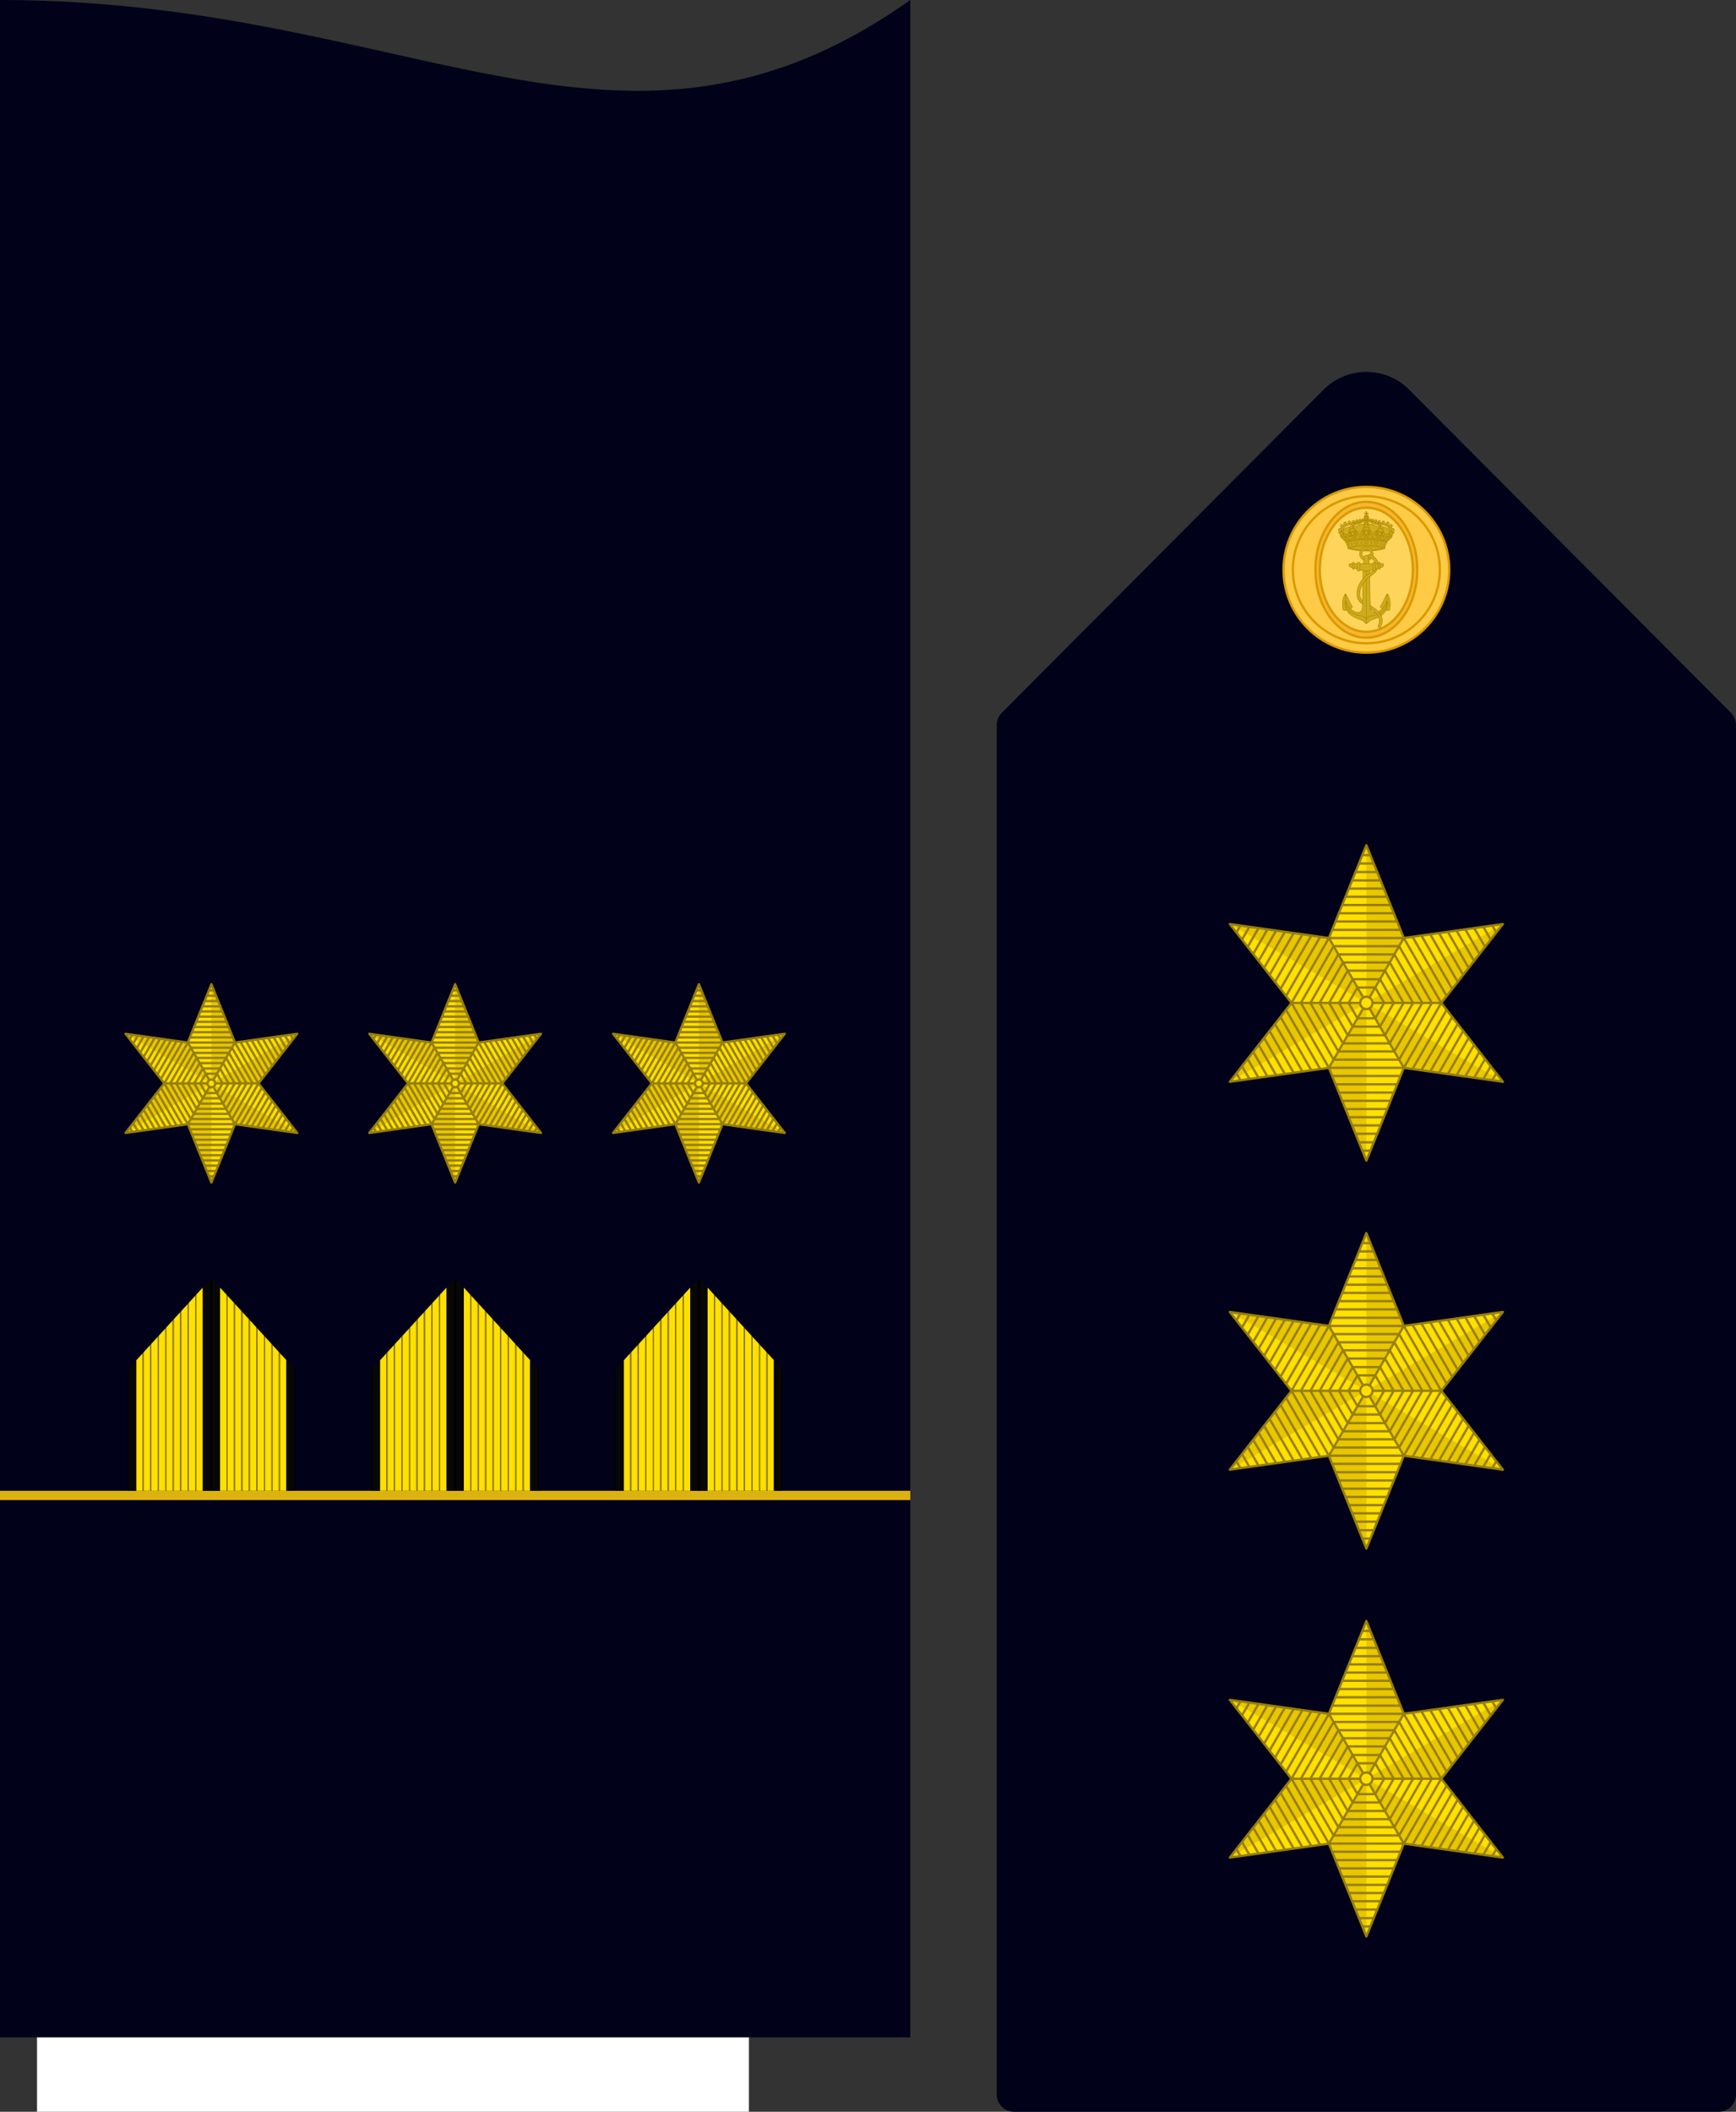 <?xml version="1.0" encoding="UTF-8"?>
<svg id="Capa_2" data-name="Capa 2" xmlns="http://www.w3.org/2000/svg" xmlns:xlink="http://www.w3.org/1999/xlink" viewBox="0 0 747.16 908.44">
  <rect x="0" y="0" width="747.16" height="908.44" fill="#333333" stroke="none"/>
  <defs>
    <style>
      .cls-1, .cls-2, .cls-3, .cls-4, .cls-5, .cls-6, .cls-7, .cls-8 {
        stroke-miterlimit: 10;
      }

      .cls-1, .cls-4, .cls-9 {
        stroke: #967f0c;
      }

      .cls-1, .cls-10 {
        fill: #ffe000;
      }

      .cls-2 {
        fill: #f8b52f;
      }

      .cls-2, .cls-5, .cls-6, .cls-7 {
        stroke: #d89a00;
      }

      .cls-11 {
        fill: #e8c600;
      }

      .cls-12 {
        fill: #dcb210;
      }

      .cls-13 {
        clip-path: url(#clippath-4);
      }

      .cls-14 {
        fill: #967f0c;
      }

      .cls-3 {
        fill-rule: evenodd;
      }

      .cls-3, .cls-15, .cls-8 {
        stroke: #ac8701;
        stroke-width: .23px;
      }

      .cls-3, .cls-8 {
        fill: #ceac1d;
      }

      .cls-16 {
        fill: #fff;
      }

      .cls-4, .cls-17, .cls-5, .cls-9, .cls-15 {
        fill: none;
      }

      .cls-18 {
        clip-path: url(#clippath-1);
      }

      .cls-9, .cls-15 {
        stroke-linecap: round;
        stroke-linejoin: round;
      }

      .cls-19 {
        clip-path: url(#clippath-5);
      }

      .cls-6 {
        fill: #ffca45;
      }

      .cls-20 {
        clip-path: url(#clippath-3);
      }

      .cls-21 {
        fill: #01021a;
      }

      .cls-22 {
        clip-path: url(#clippath-2);
      }

      .cls-23 {
        fill: #070707;
      }

      .cls-7 {
        fill: #ffd45a;
      }

      .cls-24 {
        clip-path: url(#clippath);
      }
    </style>
    <clipPath id="clippath">
      <polygon class="cls-9" points="231.66 485.88 232.83 487.37 230.95 487.11 230.13 487 223.54 486.07 222.7 485.95 215.7 484.96 214.76 484.83 206.61 483.68 206.02 483.6 205.8 484.16 202.71 491.81 202.36 492.67 199.72 499.22 199.39 500.03 196.9 506.19 196.6 506.95 195.89 508.7 195.18 506.95 194.88 506.19 192.39 500.03 192.07 499.23 189.42 492.67 189.07 491.81 185.97 484.15 185.75 483.6 185.17 483.68 177.01 484.83 176.08 484.96 169.08 485.95 168.23 486.07 161.65 487 160.83 487.11 158.95 487.37 160.12 485.88 160.63 485.23 164.72 479.99 165.25 479.33 169.59 473.76 170.17 473.02 175.26 466.52 175.62 466.05 175.26 465.58 170.17 459.08 169.59 458.34 165.25 452.77 164.72 452.1 160.63 446.86 160.12 446.21 158.95 444.72 160.83 444.98 161.65 445.1 168.23 446.02 169.08 446.15 176.08 447.13 177.01 447.26 185.18 448.41 185.75 448.49 185.97 447.95 189.07 440.29 189.42 439.42 192.07 432.87 192.39 432.07 194.88 425.91 195.18 425.15 195.89 423.39 196.6 425.15 196.9 425.91 199.39 432.07 199.72 432.88 202.36 439.42 202.71 440.29 205.8 447.95 206.02 448.49 206.6 448.41 214.76 447.26 215.7 447.13 222.7 446.15 223.54 446.02 230.13 445.1 230.95 444.98 232.83 444.72 231.66 446.21 231.15 446.86 227.06 452.09 226.53 452.77 222.18 458.34 221.6 459.08 216.52 465.57 216.15 466.05 216.52 466.53 221.6 473.03 222.18 473.76 226.53 479.33 227.06 480 231.15 485.23 231.66 485.88"/>
    </clipPath>
    <clipPath id="clippath-1">
      <polygon class="cls-9" points="126.74 485.88 127.91 487.37 126.03 487.11 125.22 487 118.63 486.07 117.78 485.95 110.79 484.96 109.85 484.83 101.7 483.68 101.11 483.6 100.88 484.16 97.8 491.81 97.45 492.67 94.81 499.22 94.48 500.03 91.99 506.19 91.69 506.95 90.98 508.7 90.27 506.95 89.97 506.19 87.48 500.03 87.15 499.23 84.5 492.67 84.16 491.81 81.06 484.15 80.84 483.6 80.26 483.68 72.1 484.83 71.17 484.96 64.17 485.95 63.32 486.07 56.73 487 55.92 487.11 54.04 487.37 55.21 485.88 55.71 485.23 59.8 479.99 60.33 479.33 64.68 473.76 65.26 473.02 70.35 466.52 70.71 466.05 70.35 465.58 65.26 459.08 64.68 458.34 60.33 452.77 59.8 452.1 55.71 446.86 55.21 446.21 54.04 444.72 55.92 444.98 56.73 445.1 63.32 446.02 64.17 446.15 71.17 447.13 72.1 447.26 80.27 448.41 80.84 448.49 81.06 447.95 84.16 440.29 84.5 439.42 87.15 432.87 87.48 432.07 89.97 425.91 90.27 425.15 90.98 423.39 91.69 425.15 91.99 425.91 94.48 432.07 94.81 432.88 97.45 439.42 97.8 440.29 100.89 447.95 101.11 448.49 101.69 448.41 109.85 447.26 110.79 447.13 117.78 446.15 118.63 446.02 125.22 445.1 126.03 444.98 127.91 444.72 126.74 446.21 126.24 446.86 122.15 452.09 121.62 452.77 117.27 458.34 116.69 459.08 111.61 465.57 111.24 466.05 111.61 466.53 116.69 473.03 117.27 473.76 121.62 479.33 122.15 480 126.24 485.23 126.74 485.88"/>
    </clipPath>
    <clipPath id="clippath-2">
      <polygon class="cls-9" points="336.57 485.88 337.74 487.37 335.86 487.11 335.04 487 328.45 486.07 327.61 485.95 320.61 484.96 319.68 484.83 311.52 483.68 310.93 483.6 310.71 484.16 307.62 491.81 307.27 492.67 304.63 499.22 304.31 500.03 301.82 506.19 301.51 506.95 300.8 508.7 300.1 506.95 299.79 506.19 297.3 500.03 296.98 499.23 294.33 492.67 293.98 491.81 290.89 484.15 290.67 483.6 290.09 483.68 281.93 484.83 280.99 484.96 273.99 485.95 273.15 486.07 266.56 487 265.74 487.11 263.86 487.37 265.03 485.88 265.54 485.23 269.63 479.99 270.16 479.33 274.51 473.76 275.09 473.02 280.17 466.52 280.54 466.05 280.17 465.58 275.09 459.08 274.51 458.34 270.16 452.77 269.63 452.1 265.54 446.86 265.03 446.21 263.86 444.72 265.74 444.98 266.56 445.1 273.15 446.02 273.99 446.15 280.99 447.13 281.93 447.26 290.09 448.41 290.67 448.49 290.89 447.95 293.98 440.29 294.33 439.42 296.98 432.87 297.3 432.07 299.79 425.91 300.1 425.15 300.8 423.39 301.51 425.15 301.82 425.91 304.31 432.07 304.63 432.88 307.27 439.42 307.62 440.29 310.72 447.95 310.93 448.49 311.52 448.41 319.68 447.26 320.61 447.13 327.61 446.15 328.45 446.02 335.04 445.1 335.86 444.98 337.74 444.72 336.57 446.21 336.06 446.86 331.97 452.09 331.44 452.77 327.1 458.34 326.51 459.08 321.43 465.57 321.06 466.05 321.43 466.53 326.51 473.03 327.1 473.76 331.44 479.33 331.97 480 336.06 485.23 336.57 485.88"/>
    </clipPath>
    <clipPath id="clippath-3">
      <polygon class="cls-9" points="644.96 629.85 646.82 632.23 643.83 631.81 642.53 631.63 632.05 630.15 630.71 629.96 619.58 628.38 618.09 628.18 605.12 626.36 604.18 626.22 603.82 627.11 598.91 639.27 598.36 640.65 594.16 651.06 593.64 652.35 589.68 662.15 589.2 663.36 588.07 666.14 586.94 663.36 586.46 662.15 582.5 652.35 581.99 651.08 577.77 640.65 577.22 639.27 572.3 627.1 571.95 626.22 571.02 626.36 558.05 628.18 556.56 628.38 545.43 629.96 544.08 630.15 533.6 631.63 532.3 631.81 529.32 632.23 531.18 629.85 531.98 628.82 538.49 620.48 539.33 619.43 546.24 610.57 547.17 609.4 555.26 599.05 555.84 598.31 555.26 597.57 547.17 587.22 546.24 586.04 539.33 577.19 538.49 576.12 531.98 567.79 531.18 566.76 529.32 564.38 532.3 564.8 533.6 564.98 544.08 566.46 545.43 566.65 556.56 568.22 558.05 568.43 571.04 570.25 571.95 570.38 572.3 569.52 577.22 557.33 577.77 555.95 581.99 545.53 582.5 544.26 586.46 534.46 586.94 533.25 588.07 530.46 589.2 533.25 589.68 534.46 593.64 544.26 594.16 545.54 598.36 555.95 598.91 557.33 603.84 569.52 604.18 570.38 605.11 570.25 618.09 568.43 619.58 568.22 630.71 566.65 632.05 566.46 642.53 564.98 643.83 564.8 646.82 564.38 644.96 566.76 644.15 567.79 637.65 576.11 636.81 577.19 629.89 586.04 628.97 587.22 620.89 597.55 620.3 598.31 620.89 599.07 628.97 609.4 629.89 610.57 636.81 619.43 637.65 620.5 644.15 628.82 644.96 629.85"/>
    </clipPath>
    <clipPath id="clippath-4">
      <polygon class="cls-9" points="644.96 796.72 646.82 799.09 643.83 798.67 642.53 798.49 632.05 797.02 630.71 796.82 619.58 795.25 618.09 795.05 605.12 793.22 604.18 793.09 603.82 793.98 598.91 806.14 598.36 807.52 594.16 817.93 593.64 819.22 589.68 829.01 589.2 830.23 588.07 833.01 586.94 830.23 586.46 829.01 582.5 819.22 581.99 817.94 577.77 807.52 577.22 806.14 572.3 793.97 571.95 793.09 571.02 793.22 558.05 795.05 556.56 795.25 545.43 796.82 544.08 797.02 533.6 798.49 532.3 798.67 529.32 799.09 531.18 796.72 531.98 795.68 538.49 787.35 539.33 786.3 546.24 777.43 547.17 776.27 555.26 765.92 555.84 765.18 555.26 764.43 547.17 754.08 546.24 752.91 539.33 744.06 538.49 742.99 531.98 734.66 531.18 733.62 529.32 731.25 532.3 731.67 533.6 731.85 544.08 733.32 545.43 733.52 556.56 735.09 558.05 735.29 571.04 737.12 571.95 737.25 572.3 736.39 577.22 724.2 577.77 722.82 581.99 712.4 582.5 711.13 586.46 701.33 586.94 700.12 588.07 697.33 589.2 700.12 589.68 701.33 593.64 711.13 594.16 712.41 598.36 722.82 598.91 724.2 603.84 736.39 604.18 737.25 605.11 737.12 618.09 735.29 619.58 735.09 630.71 733.52 632.05 733.32 642.53 731.85 643.83 731.67 646.82 731.25 644.96 733.62 644.15 734.66 637.65 742.98 636.81 744.06 629.89 752.91 628.97 754.08 620.89 764.42 620.3 765.18 620.89 765.93 628.97 776.27 629.89 777.43 636.81 786.3 637.65 787.36 644.15 795.68 644.96 796.72"/>
    </clipPath>
    <clipPath id="clippath-5">
      <polygon class="cls-9" points="644.96 462.98 646.82 465.36 643.83 464.94 642.53 464.76 632.05 463.28 630.71 463.09 619.58 461.52 618.09 461.31 605.12 459.49 604.18 459.36 603.82 460.24 598.91 472.41 598.36 473.79 594.16 484.2 593.64 485.48 589.68 495.28 589.2 496.49 588.07 499.28 586.94 496.49 586.46 495.28 582.5 485.48 581.99 484.21 577.77 473.79 577.22 472.41 572.3 460.23 571.95 459.36 571.02 459.49 558.05 461.31 556.56 461.52 545.43 463.09 544.08 463.28 533.6 464.76 532.3 464.94 529.32 465.36 531.18 462.98 531.98 461.95 538.49 453.62 539.33 452.56 546.24 443.7 547.17 442.54 555.26 432.19 555.84 431.44 555.26 430.7 547.17 420.35 546.24 419.17 539.33 410.32 538.49 409.26 531.98 400.92 531.18 399.89 529.32 397.51 532.3 397.93 533.6 398.11 544.08 399.59 545.43 399.78 556.56 401.36 558.05 401.56 571.04 403.38 571.95 403.52 572.3 402.65 577.22 390.47 577.77 389.08 581.99 378.66 582.5 377.39 586.46 367.59 586.94 366.38 588.07 363.6 589.2 366.38 589.68 367.59 593.64 377.39 594.16 378.68 598.36 389.08 598.91 390.47 603.84 402.65 604.18 403.52 605.11 403.38 618.09 401.56 619.58 401.36 630.71 399.78 632.05 399.59 642.53 398.11 643.83 397.93 646.82 397.51 644.96 399.89 644.15 400.92 637.65 409.24 636.81 410.32 629.89 419.17 628.97 420.35 620.89 430.69 620.3 431.44 620.89 432.2 628.97 442.54 629.89 443.7 636.81 452.56 637.65 453.63 644.15 461.95 644.96 462.98"/>
    </clipPath>
  </defs>
  <g id="Capa_1-2" data-name="Capa 1">
    <g>
      <rect class="cls-16" x="15.93" y="108.96" width="306.39" height="799.48"/>
      <path class="cls-21" d="M391.78,0C267.52,87.91,177.74,0,0,0v876.44h391.78V0Z"/>
      <rect class="cls-12" x="0" y="641.31" width="391.78" height="4"/>
      <g>
        <g>
          <g>
            <g>
              <polygon class="cls-17" points="91.48 549.82 91.48 550.37 90.98 549.82 91.48 549.82"/>
              <polygon points="91.48 550.37 91.48 641.31 90.98 641.31 90.98 549.82 91.48 550.37"/>
              <polygon class="cls-23" points="94.21 553.35 94.21 641.31 91.48 641.31 91.48 550.37 94.21 553.35"/>
            </g>
            <g>
              <polygon points="94.71 553.9 94.71 641.31 94.21 641.31 94.21 553.35 94.71 553.9"/>
              <polygon class="cls-10" points="97.44 556.89 97.44 641.31 94.71 641.31 94.71 553.9 97.44 556.89"/>
            </g>
            <g>
              <polygon class="cls-14" points="97.94 557.44 97.94 641.31 97.44 641.31 97.44 556.89 97.94 557.44"/>
              <polygon class="cls-10" points="100.66 560.42 100.66 641.31 97.94 641.31 97.94 557.44 100.66 560.42"/>
            </g>
            <g>
              <polygon class="cls-14" points="101.17 560.97 101.17 641.31 100.66 641.31 100.66 560.42 101.17 560.97"/>
              <polygon class="cls-10" points="103.89 563.95 103.89 641.31 101.17 641.31 101.17 560.97 103.89 563.95"/>
            </g>
            <g>
              <polygon class="cls-14" points="104.4 564.5 104.4 641.31 103.89 641.31 103.89 563.95 104.4 564.5"/>
              <polygon class="cls-10" points="107.12 567.48 107.12 641.31 104.4 641.31 104.4 564.5 107.12 567.48"/>
            </g>
            <g>
              <polygon class="cls-14" points="107.63 568.03 107.63 641.31 107.12 641.31 107.12 567.48 107.63 568.03"/>
              <polygon class="cls-10" points="110.35 571.02 110.35 641.31 107.63 641.31 107.63 568.03 110.35 571.02"/>
            </g>
            <g>
              <polygon class="cls-14" points="110.86 571.57 110.86 641.31 110.35 641.31 110.35 571.02 110.86 571.57"/>
              <polygon class="cls-10" points="113.58 574.55 113.58 641.31 110.86 641.31 110.86 571.57 113.58 574.55"/>
            </g>
            <g>
              <polygon class="cls-14" points="114.09 575.1 114.09 641.31 113.58 641.31 113.58 574.55 114.09 575.1"/>
              <polygon class="cls-10" points="116.81 578.08 116.81 641.31 114.09 641.31 114.09 575.1 116.81 578.08"/>
            </g>
            <g>
              <polygon class="cls-14" points="117.32 578.63 117.32 641.31 116.81 641.31 116.81 578.08 117.32 578.63"/>
              <polygon class="cls-10" points="120.04 581.61 120.04 641.31 117.32 641.31 117.32 578.63 120.04 581.61"/>
            </g>
            <g>
              <polygon class="cls-14" points="120.55 582.17 120.55 641.31 120.04 641.31 120.04 581.61 120.55 582.17"/>
              <polygon class="cls-10" points="123.27 585.15 123.27 641.31 120.55 641.31 120.55 582.17 123.27 585.15"/>
            </g>
            <g>
              <polygon points="127 589.23 127 641.31 126.5 641.31 126.5 588.68 127 589.23"/>
              <polygon points="123.78 585.7 123.78 641.31 123.27 641.31 123.27 585.15 123.78 585.7"/>
              <polygon class="cls-23" points="126.5 588.68 126.5 641.31 123.78 641.31 123.78 585.7 126.5 588.68"/>
            </g>
          </g>
          <g>
            <g>
              <polygon points="55.45 588.68 55.45 641.31 54.95 641.31 54.95 589.23 55.45 588.68"/>
              <polygon class="cls-23" points="58.18 585.7 58.18 641.31 55.45 641.31 55.45 588.68 58.18 585.7"/>
            </g>
            <g>
              <polygon points="58.68 585.15 58.68 641.31 58.18 641.31 58.18 585.7 58.68 585.15"/>
              <polygon class="cls-10" points="61.41 582.16 61.41 641.31 58.68 641.31 58.68 585.15 61.41 582.16"/>
            </g>
            <g>
              <polygon class="cls-14" points="61.91 581.61 61.91 641.31 61.41 641.31 61.41 582.16 61.91 581.61"/>
              <polygon class="cls-10" points="64.64 578.63 64.64 641.31 61.91 641.31 61.91 581.61 64.64 578.63"/>
            </g>
            <g>
              <polygon class="cls-14" points="65.14 578.08 65.14 641.31 64.64 641.31 64.64 578.63 65.14 578.08"/>
              <polygon class="cls-10" points="67.87 575.1 67.87 641.31 65.14 641.31 65.14 578.08 67.87 575.1"/>
            </g>
            <g>
              <polygon class="cls-14" points="68.37 574.55 68.37 641.31 67.87 641.31 67.87 575.1 68.37 574.55"/>
              <polygon class="cls-10" points="71.1 571.57 71.1 641.31 68.37 641.31 68.37 574.55 71.1 571.57"/>
            </g>
            <g>
              <polygon class="cls-14" points="71.6 571.01 71.6 641.31 71.1 641.31 71.1 571.57 71.6 571.01"/>
              <polygon class="cls-10" points="74.32 568.03 74.32 641.31 71.6 641.31 71.6 571.01 74.32 568.03"/>
            </g>
            <g>
              <polygon class="cls-14" points="74.83 567.48 74.83 641.31 74.32 641.31 74.32 568.03 74.83 567.48"/>
              <polygon class="cls-10" points="77.55 564.5 77.55 641.31 74.83 641.31 74.83 567.48 77.55 564.5"/>
            </g>
            <g>
              <polygon class="cls-14" points="78.06 563.95 78.06 641.31 77.55 641.31 77.55 564.5 78.06 563.95"/>
              <polygon class="cls-10" points="80.78 560.97 80.78 641.31 78.06 641.31 78.06 563.95 80.78 560.97"/>
            </g>
            <g>
              <polygon class="cls-14" points="81.29 560.42 81.29 641.31 80.78 641.31 80.78 560.97 81.29 560.42"/>
              <polygon class="cls-10" points="84.01 557.44 84.01 641.31 81.29 641.31 81.29 560.42 84.01 557.44"/>
            </g>
            <g>
              <polygon class="cls-14" points="84.52 556.88 84.52 641.31 84.01 641.31 84.01 557.44 84.52 556.88"/>
              <polygon class="cls-10" points="87.24 553.9 87.24 641.31 84.52 641.31 84.52 556.88 87.24 553.9"/>
            </g>
            <g>
              <polygon class="cls-17" points="90.98 549.82 90.47 550.37 90.47 549.82 90.98 549.82"/>
              <polygon points="90.98 549.82 90.98 641.31 90.47 641.31 90.47 550.37 90.98 549.82"/>
              <polygon points="87.75 553.35 87.75 641.31 87.24 641.31 87.24 553.9 87.75 553.35"/>
              <polygon class="cls-23" points="90.47 550.37 90.47 641.31 87.75 641.31 87.75 553.35 90.47 550.37"/>
            </g>
          </g>
        </g>
        <g>
          <g>
            <g>
              <polygon class="cls-17" points="196.39 549.82 196.39 550.37 195.89 549.82 196.39 549.82"/>
              <polygon points="196.39 550.37 196.39 641.31 195.89 641.31 195.89 549.82 196.39 550.37"/>
              <polygon class="cls-23" points="199.12 553.35 199.12 641.31 196.39 641.31 196.39 550.37 199.12 553.35"/>
            </g>
            <g>
              <polygon points="199.62 553.9 199.62 641.31 199.12 641.31 199.12 553.35 199.62 553.9"/>
              <polygon class="cls-10" points="202.35 556.89 202.35 641.31 199.62 641.31 199.62 553.9 202.35 556.89"/>
            </g>
            <g>
              <polygon class="cls-14" points="202.85 557.44 202.85 641.31 202.35 641.31 202.35 556.89 202.85 557.44"/>
              <polygon class="cls-10" points="205.58 560.42 205.58 641.31 202.85 641.31 202.85 557.44 205.58 560.42"/>
            </g>
            <g>
              <polygon class="cls-14" points="206.08 560.97 206.08 641.31 205.58 641.31 205.58 560.42 206.08 560.97"/>
              <polygon class="cls-10" points="208.81 563.95 208.81 641.31 206.08 641.31 206.08 560.97 208.81 563.95"/>
            </g>
            <g>
              <polygon class="cls-14" points="209.31 564.5 209.31 641.31 208.81 641.31 208.81 563.95 209.31 564.5"/>
              <polygon class="cls-10" points="212.04 567.48 212.04 641.31 209.31 641.31 209.31 564.5 212.04 567.48"/>
            </g>
            <g>
              <polygon class="cls-14" points="212.54 568.03 212.54 641.31 212.04 641.31 212.04 567.48 212.54 568.03"/>
              <polygon class="cls-10" points="215.27 571.02 215.27 641.31 212.54 641.31 212.54 568.03 215.27 571.02"/>
            </g>
            <g>
              <polygon class="cls-14" points="215.77 571.57 215.77 641.31 215.27 641.31 215.27 571.02 215.77 571.57"/>
              <polygon class="cls-10" points="218.49 574.55 218.49 641.31 215.77 641.31 215.77 571.57 218.49 574.55"/>
            </g>
            <g>
              <polygon class="cls-14" points="219 575.1 219 641.31 218.49 641.31 218.49 574.55 219 575.1"/>
              <polygon class="cls-10" points="221.72 578.08 221.72 641.31 219 641.31 219 575.1 221.72 578.08"/>
            </g>
            <g>
              <polygon class="cls-14" points="222.23 578.63 222.23 641.31 221.72 641.31 221.72 578.08 222.23 578.63"/>
              <polygon class="cls-10" points="224.95 581.61 224.95 641.31 222.23 641.31 222.23 578.63 224.95 581.61"/>
            </g>
            <g>
              <polygon class="cls-14" points="225.46 582.17 225.46 641.31 224.95 641.31 224.95 581.61 225.46 582.17"/>
              <polygon class="cls-10" points="228.18 585.15 228.18 641.31 225.46 641.31 225.46 582.17 228.18 585.15"/>
            </g>
            <g>
              <polygon points="231.92 589.23 231.92 641.31 231.41 641.31 231.41 588.68 231.92 589.23"/>
              <polygon points="228.69 585.7 228.69 641.31 228.18 641.31 228.18 585.15 228.69 585.7"/>
              <polygon class="cls-23" points="231.41 588.68 231.41 641.31 228.69 641.31 228.69 585.7 231.41 588.68"/>
            </g>
          </g>
          <g>
            <g>
              <polygon points="160.37 588.68 160.37 641.31 159.86 641.31 159.86 589.23 160.37 588.68"/>
              <polygon class="cls-23" points="163.09 585.7 163.09 641.31 160.37 641.31 160.37 588.68 163.09 585.7"/>
            </g>
            <g>
              <polygon points="163.59 585.15 163.59 641.31 163.09 641.31 163.09 585.7 163.59 585.15"/>
              <polygon class="cls-10" points="166.32 582.16 166.32 641.31 163.59 641.31 163.59 585.15 166.32 582.16"/>
            </g>
            <g>
              <polygon class="cls-14" points="166.82 581.61 166.82 641.31 166.32 641.31 166.32 582.16 166.82 581.61"/>
              <polygon class="cls-10" points="169.55 578.63 169.55 641.31 166.82 641.31 166.82 581.61 169.55 578.63"/>
            </g>
            <g>
              <polygon class="cls-14" points="170.05 578.08 170.05 641.31 169.55 641.31 169.55 578.63 170.05 578.08"/>
              <polygon class="cls-10" points="172.78 575.1 172.78 641.31 170.05 641.31 170.05 578.08 172.78 575.1"/>
            </g>
            <g>
              <polygon class="cls-14" points="173.28 574.55 173.28 641.31 172.78 641.31 172.78 575.1 173.28 574.55"/>
              <polygon class="cls-10" points="176.01 571.57 176.01 641.31 173.28 641.31 173.28 574.55 176.01 571.57"/>
            </g>
            <g>
              <polygon class="cls-14" points="176.51 571.01 176.51 641.31 176.01 641.31 176.01 571.57 176.51 571.01"/>
              <polygon class="cls-10" points="179.24 568.03 179.24 641.31 176.51 641.31 176.51 571.01 179.24 568.03"/>
            </g>
            <g>
              <polygon class="cls-14" points="179.74 567.48 179.74 641.31 179.24 641.31 179.24 568.03 179.74 567.48"/>
              <polygon class="cls-10" points="182.47 564.5 182.47 641.31 179.74 641.31 179.74 567.48 182.47 564.5"/>
            </g>
            <g>
              <polygon class="cls-14" points="182.97 563.95 182.97 641.31 182.47 641.31 182.47 564.5 182.97 563.95"/>
              <polygon class="cls-10" points="185.7 560.97 185.7 641.31 182.97 641.31 182.97 563.95 185.7 560.97"/>
            </g>
            <g>
              <polygon class="cls-14" points="186.2 560.42 186.2 641.31 185.7 641.31 185.7 560.97 186.2 560.42"/>
              <polygon class="cls-10" points="188.93 557.44 188.93 641.31 186.2 641.31 186.2 560.42 188.93 557.44"/>
            </g>
            <g>
              <polygon class="cls-14" points="189.43 556.88 189.43 641.31 188.93 641.31 188.93 557.44 189.43 556.88"/>
              <polygon class="cls-10" points="192.15 553.9 192.15 641.31 189.43 641.31 189.43 556.88 192.15 553.9"/>
            </g>
            <g>
              <polygon class="cls-17" points="195.89 549.82 195.38 550.37 195.38 549.82 195.89 549.82"/>
              <polygon points="195.89 549.82 195.89 641.31 195.38 641.31 195.38 550.37 195.89 549.82"/>
              <polygon points="192.66 553.35 192.66 641.31 192.15 641.31 192.15 553.9 192.66 553.35"/>
              <polygon class="cls-23" points="195.38 550.37 195.38 641.31 192.66 641.31 192.66 553.35 195.38 550.37"/>
            </g>
          </g>
        </g>
        <g>
          <g>
            <g>
              <polygon class="cls-17" points="301.31 549.82 301.31 550.37 300.8 549.82 301.31 549.82"/>
              <polygon points="301.31 550.37 301.31 641.31 300.8 641.31 300.8 549.82 301.31 550.37"/>
              <polygon class="cls-23" points="304.03 553.35 304.03 641.31 301.31 641.31 301.31 550.37 304.03 553.35"/>
            </g>
            <g>
              <polygon points="304.54 553.9 304.54 641.31 304.03 641.31 304.03 553.35 304.54 553.9"/>
              <polygon class="cls-10" points="307.26 556.89 307.26 641.31 304.54 641.31 304.54 553.9 307.26 556.89"/>
            </g>
            <g>
              <polygon class="cls-14" points="307.76 557.44 307.76 641.31 307.26 641.31 307.26 556.89 307.76 557.44"/>
              <polygon class="cls-10" points="310.49 560.42 310.49 641.31 307.76 641.31 307.76 557.44 310.49 560.42"/>
            </g>
            <g>
              <polygon class="cls-14" points="310.99 560.97 310.99 641.31 310.49 641.31 310.49 560.42 310.99 560.97"/>
              <polygon class="cls-10" points="313.72 563.95 313.72 641.31 310.99 641.31 310.99 560.97 313.72 563.95"/>
            </g>
            <g>
              <polygon class="cls-14" points="314.22 564.5 314.22 641.31 313.72 641.31 313.72 563.95 314.22 564.5"/>
              <polygon class="cls-10" points="316.95 567.48 316.95 641.31 314.22 641.31 314.22 564.5 316.95 567.48"/>
            </g>
            <g>
              <polygon class="cls-14" points="317.45 568.03 317.45 641.31 316.95 641.31 316.95 567.48 317.45 568.03"/>
              <polygon class="cls-10" points="320.18 571.02 320.18 641.31 317.45 641.31 317.45 568.03 320.18 571.02"/>
            </g>
            <g>
              <polygon class="cls-14" points="320.68 571.57 320.68 641.31 320.18 641.31 320.18 571.02 320.68 571.57"/>
              <polygon class="cls-10" points="323.41 574.55 323.41 641.31 320.68 641.31 320.68 571.57 323.41 574.55"/>
            </g>
            <g>
              <polygon class="cls-14" points="323.91 575.1 323.91 641.31 323.41 641.31 323.41 574.55 323.91 575.1"/>
              <polygon class="cls-10" points="326.64 578.08 326.64 641.31 323.91 641.31 323.91 575.1 326.64 578.08"/>
            </g>
            <g>
              <polygon class="cls-14" points="327.14 578.63 327.14 641.31 326.64 641.31 326.64 578.08 327.14 578.63"/>
              <polygon class="cls-10" points="329.87 581.61 329.87 641.31 327.14 641.31 327.14 578.63 329.87 581.61"/>
            </g>
            <g>
              <polygon class="cls-14" points="330.37 582.17 330.37 641.31 329.87 641.31 329.87 581.61 330.37 582.17"/>
              <polygon class="cls-10" points="333.1 585.15 333.1 641.31 330.37 641.31 330.37 582.17 333.1 585.15"/>
            </g>
            <g>
              <polygon points="336.83 589.23 336.83 641.31 336.32 641.31 336.32 588.68 336.83 589.23"/>
              <polygon points="333.6 585.7 333.6 641.31 333.1 641.31 333.1 585.15 333.6 585.7"/>
              <polygon class="cls-23" points="336.32 588.68 336.32 641.31 333.6 641.31 333.6 585.7 336.32 588.68"/>
            </g>
          </g>
          <g>
            <g>
              <polygon points="265.28 588.68 265.28 641.31 264.77 641.31 264.77 589.23 265.28 588.68"/>
              <polygon class="cls-23" points="268 585.7 268 641.31 265.28 641.31 265.28 588.68 268 585.7"/>
            </g>
            <g>
              <polygon points="268.51 585.15 268.51 641.31 268 641.31 268 585.7 268.51 585.15"/>
              <polygon class="cls-10" points="271.23 582.16 271.23 641.31 268.51 641.31 268.51 585.15 271.23 582.16"/>
            </g>
            <g>
              <polygon class="cls-14" points="271.74 581.61 271.74 641.31 271.23 641.31 271.23 582.16 271.74 581.61"/>
              <polygon class="cls-10" points="274.46 578.63 274.46 641.31 271.74 641.31 271.74 581.61 274.46 578.63"/>
            </g>
            <g>
              <polygon class="cls-14" points="274.97 578.08 274.97 641.31 274.46 641.31 274.46 578.63 274.97 578.08"/>
              <polygon class="cls-10" points="277.69 575.1 277.69 641.31 274.97 641.31 274.97 578.08 277.69 575.1"/>
            </g>
            <g>
              <polygon class="cls-14" points="278.2 574.55 278.2 641.31 277.69 641.31 277.69 575.1 278.2 574.55"/>
              <polygon class="cls-10" points="280.92 571.57 280.92 641.31 278.2 641.31 278.2 574.55 280.92 571.57"/>
            </g>
            <g>
              <polygon class="cls-14" points="281.42 571.01 281.42 641.31 280.92 641.31 280.92 571.57 281.42 571.01"/>
              <polygon class="cls-10" points="284.15 568.03 284.15 641.31 281.42 641.31 281.42 571.01 284.15 568.03"/>
            </g>
            <g>
              <polygon class="cls-14" points="284.65 567.48 284.65 641.31 284.15 641.31 284.15 568.03 284.65 567.48"/>
              <polygon class="cls-10" points="287.38 564.5 287.38 641.31 284.65 641.31 284.65 567.48 287.38 564.5"/>
            </g>
            <g>
              <polygon class="cls-14" points="287.88 563.95 287.88 641.31 287.38 641.31 287.38 564.5 287.88 563.95"/>
              <polygon class="cls-10" points="290.61 560.97 290.61 641.31 287.88 641.31 287.88 563.95 290.61 560.97"/>
            </g>
            <g>
              <polygon class="cls-14" points="291.11 560.42 291.11 641.31 290.61 641.31 290.61 560.97 291.11 560.42"/>
              <polygon class="cls-10" points="293.84 557.44 293.84 641.31 291.11 641.31 291.11 560.42 293.84 557.44"/>
            </g>
            <g>
              <polygon class="cls-14" points="294.34 556.88 294.34 641.31 293.84 641.31 293.84 557.44 294.34 556.88"/>
              <polygon class="cls-10" points="297.07 553.9 297.07 641.31 294.34 641.31 294.34 556.88 297.07 553.9"/>
            </g>
            <g>
              <polygon class="cls-17" points="300.8 549.82 300.3 550.37 300.3 549.82 300.8 549.82"/>
              <polygon points="300.8 549.82 300.8 641.31 300.3 641.31 300.3 550.37 300.8 549.82"/>
              <polygon points="297.57 553.35 297.57 641.31 297.07 641.31 297.07 553.9 297.57 553.35"/>
              <polygon class="cls-23" points="300.3 550.37 300.3 641.31 297.57 641.31 297.57 553.35 300.3 550.37"/>
            </g>
          </g>
        </g>
      </g>
      <g>
        <polygon class="cls-10" points="195.89 423.39 206.02 448.5 232.83 444.72 216.15 466.05 232.83 487.37 206.02 483.6 195.89 508.7 185.76 483.6 158.95 487.37 175.62 466.05 158.95 444.72 185.76 448.5 195.89 423.39"/>
        <polygon class="cls-11" points="195.89 423.39 195.89 466.05 206.02 448.5 195.89 423.39"/>
        <polygon class="cls-11" points="195.89 466.05 195.89 508.7 185.76 483.6 195.89 466.05"/>
        <polygon class="cls-11" points="195.89 466.05 232.83 444.72 216.15 466.05 195.89 466.05"/>
        <polygon class="cls-11" points="195.89 466.05 232.83 487.37 206.02 483.6 195.89 466.05"/>
        <polygon class="cls-11" points="195.89 466.05 158.95 487.37 175.62 466.05 195.89 466.05"/>
        <polygon class="cls-11" points="195.89 466.05 185.76 448.5 158.95 444.72 195.89 466.05"/>
        <line class="cls-4" x1="216.15" y1="466.05" x2="175.62" y2="466.05"/>
        <g>
          <g class="cls-24">
            <polygon class="cls-4" points="206.02 448.5 185.76 448.5 175.63 466.05 185.76 483.59 206.02 483.59 216.15 466.05 206.02 448.5"/>
            <polygon class="cls-4" points="204.75 450.7 187.03 450.7 178.17 466.05 187.03 481.39 204.75 481.39 213.61 466.05 204.75 450.7"/>
            <polygon class="cls-4" points="203.46 452.93 188.32 452.93 180.74 466.05 188.32 479.16 203.46 479.16 211.03 466.05 203.46 452.93"/>
            <polygon class="cls-4" points="202.21 455.09 189.57 455.09 183.24 466.05 189.57 477 202.21 477 208.53 466.05 202.21 455.09"/>
            <polygon class="cls-4" points="200.93 457.32 190.85 457.32 185.81 466.05 190.85 474.77 200.93 474.77 205.97 466.05 200.93 457.32"/>
            <polygon class="cls-4" points="199.59 459.63 192.19 459.63 188.48 466.05 192.19 472.46 199.59 472.46 203.29 466.05 199.59 459.63"/>
            <polygon class="cls-4" points="198.29 461.88 193.48 461.88 191.08 466.05 193.48 470.21 198.29 470.21 200.7 466.05 198.29 461.88"/>
            <polygon class="cls-4" points="207.29 446.29 184.48 446.29 173.08 466.05 184.48 485.8 207.29 485.8 218.7 466.05 207.29 446.29"/>
            <polygon class="cls-4" points="208.6 444.03 183.18 444.03 170.47 466.05 183.18 488.06 208.6 488.06 221.31 466.05 208.6 444.03"/>
            <polygon class="cls-4" points="209.89 441.79 181.89 441.79 167.88 466.05 181.89 490.3 209.89 490.3 223.89 466.05 209.89 441.79"/>
            <polygon class="cls-4" points="211.17 439.57 180.6 439.57 165.32 466.05 180.6 492.52 211.17 492.52 226.46 466.05 211.17 439.57"/>
            <polygon class="cls-4" points="212.46 437.34 179.32 437.34 162.74 466.05 179.32 494.75 212.46 494.75 229.03 466.05 212.46 437.34"/>
            <polygon class="cls-4" points="213.74 435.13 178.04 435.13 160.19 466.05 178.04 496.97 213.74 496.97 231.59 466.05 213.74 435.13"/>
            <polygon class="cls-4" points="215.02 432.92 176.76 432.92 157.63 466.05 176.76 499.18 215.02 499.18 234.14 466.05 215.02 432.92"/>
            <polygon class="cls-4" points="216.32 430.65 175.45 430.65 155.02 466.05 175.45 501.44 216.32 501.44 236.76 466.05 216.32 430.65"/>
            <polygon class="cls-4" points="217.66 428.34 174.12 428.34 152.35 466.05 174.12 503.75 217.66 503.75 239.42 466.05 217.66 428.34"/>
            <polygon class="cls-4" points="218.96 426.08 172.82 426.08 149.74 466.05 172.82 506.01 218.96 506.01 242.03 466.05 218.96 426.08"/>
          </g>
          <polygon class="cls-9" points="231.66 485.88 232.83 487.37 230.95 487.11 230.13 487 223.54 486.07 222.7 485.95 215.7 484.96 214.76 484.83 206.61 483.68 206.02 483.6 205.8 484.16 202.71 491.81 202.36 492.67 199.72 499.22 199.39 500.03 196.9 506.19 196.6 506.95 195.89 508.7 195.18 506.95 194.88 506.19 192.39 500.03 192.07 499.23 189.42 492.67 189.07 491.81 185.97 484.15 185.75 483.6 185.17 483.68 177.01 484.83 176.08 484.96 169.08 485.95 168.23 486.07 161.65 487 160.83 487.11 158.95 487.37 160.12 485.88 160.63 485.23 164.72 479.99 165.25 479.33 169.59 473.76 170.17 473.02 175.26 466.52 175.62 466.05 175.26 465.58 170.17 459.08 169.59 458.34 165.25 452.77 164.72 452.1 160.63 446.86 160.12 446.21 158.95 444.72 160.83 444.98 161.65 445.1 168.23 446.02 169.08 446.15 176.08 447.13 177.01 447.26 185.18 448.41 185.75 448.49 185.97 447.95 189.07 440.29 189.42 439.42 192.07 432.87 192.39 432.07 194.88 425.91 195.18 425.15 195.89 423.39 196.6 425.15 196.9 425.91 199.39 432.07 199.72 432.88 202.36 439.42 202.71 440.29 205.8 447.95 206.02 448.49 206.6 448.41 214.76 447.26 215.7 447.13 222.7 446.15 223.54 446.02 230.13 445.1 230.95 444.98 232.83 444.72 231.66 446.21 231.15 446.86 227.06 452.09 226.53 452.77 222.18 458.34 221.6 459.08 216.52 465.57 216.15 466.05 216.52 466.53 221.6 473.03 222.18 473.76 226.53 479.33 227.06 480 231.15 485.23 231.66 485.88"/>
        </g>
        <line class="cls-4" x1="206.02" y1="448.5" x2="185.76" y2="483.6"/>
        <line class="cls-4" x1="206.02" y1="483.6" x2="185.76" y2="448.5"/>
        <circle class="cls-1" cx="195.89" cy="466.05" r="1.67"/>
      </g>
      <g>
        <polygon class="cls-10" points="90.98 423.39 101.11 448.5 127.92 444.72 111.24 466.05 127.92 487.37 101.11 483.6 90.98 508.7 80.84 483.6 54.04 487.37 70.71 466.05 54.04 444.72 80.84 448.5 90.98 423.39"/>
        <polygon class="cls-11" points="90.98 423.39 90.98 466.05 101.11 448.5 90.98 423.39"/>
        <polygon class="cls-11" points="90.98 466.05 90.98 508.7 80.84 483.6 90.98 466.05"/>
        <polygon class="cls-11" points="90.98 466.05 127.92 444.72 111.24 466.05 90.98 466.05"/>
        <polygon class="cls-11" points="90.98 466.05 127.92 487.37 101.11 483.6 90.98 466.05"/>
        <polygon class="cls-11" points="90.98 466.05 54.04 487.37 70.71 466.05 90.98 466.05"/>
        <polygon class="cls-11" points="90.98 466.05 80.84 448.5 54.04 444.72 90.98 466.05"/>
        <line class="cls-4" x1="111.24" y1="466.05" x2="70.71" y2="466.05"/>
        <g>
          <g class="cls-18">
            <polygon class="cls-4" points="101.11 448.5 80.85 448.5 70.71 466.05 80.85 483.59 101.11 483.59 111.24 466.05 101.11 448.5"/>
            <polygon class="cls-4" points="99.84 450.7 82.12 450.7 73.26 466.05 82.12 481.39 99.84 481.39 108.7 466.05 99.84 450.7"/>
            <polygon class="cls-4" points="98.55 452.93 83.4 452.93 75.83 466.05 83.4 479.16 98.55 479.16 106.12 466.05 98.55 452.93"/>
            <polygon class="cls-4" points="97.3 455.09 84.65 455.09 78.33 466.05 84.65 477 97.3 477 103.62 466.05 97.3 455.09"/>
            <polygon class="cls-4" points="96.02 457.32 85.94 457.32 80.9 466.05 85.94 474.77 96.02 474.77 101.05 466.05 96.02 457.32"/>
            <polygon class="cls-4" points="94.68 459.63 87.27 459.63 83.57 466.05 87.27 472.46 94.68 472.46 98.38 466.05 94.68 459.63"/>
            <polygon class="cls-4" points="93.38 461.88 88.57 461.88 86.16 466.05 88.57 470.21 93.38 470.21 95.79 466.05 93.38 461.88"/>
            <polygon class="cls-4" points="102.38 446.29 79.57 446.29 68.16 466.05 79.57 485.8 102.38 485.8 113.79 466.05 102.38 446.29"/>
            <polygon class="cls-4" points="103.69 444.03 78.26 444.03 65.55 466.05 78.26 488.06 103.69 488.06 116.4 466.05 103.69 444.03"/>
            <polygon class="cls-4" points="104.98 441.79 76.97 441.79 62.97 466.05 76.97 490.3 104.98 490.3 118.98 466.05 104.98 441.79"/>
            <polygon class="cls-4" points="106.26 439.57 75.69 439.57 60.41 466.05 75.69 492.52 106.26 492.52 121.55 466.05 106.26 439.57"/>
            <polygon class="cls-4" points="107.55 437.34 74.4 437.34 57.83 466.05 74.4 494.75 107.55 494.75 124.12 466.05 107.55 437.34"/>
            <polygon class="cls-4" points="108.83 435.13 73.12 435.13 55.27 466.05 73.12 496.97 108.83 496.97 126.68 466.05 108.83 435.13"/>
            <polygon class="cls-4" points="110.1 432.92 71.85 432.92 52.72 466.05 71.85 499.18 110.1 499.18 129.23 466.05 110.1 432.92"/>
            <polygon class="cls-4" points="111.41 430.65 70.54 430.65 50.11 466.05 70.54 501.44 111.41 501.44 131.84 466.05 111.41 430.65"/>
            <polygon class="cls-4" points="112.74 428.34 69.21 428.34 47.44 466.05 69.21 503.75 112.74 503.75 134.51 466.05 112.74 428.34"/>
            <polygon class="cls-4" points="114.05 426.08 67.9 426.08 44.83 466.05 67.9 506.01 114.05 506.01 137.12 466.05 114.05 426.08"/>
          </g>
          <polygon class="cls-9" points="126.74 485.88 127.91 487.37 126.03 487.11 125.22 487 118.63 486.07 117.78 485.95 110.79 484.96 109.85 484.83 101.7 483.68 101.11 483.6 100.88 484.16 97.8 491.81 97.45 492.67 94.81 499.22 94.48 500.03 91.99 506.19 91.69 506.95 90.98 508.7 90.27 506.95 89.97 506.19 87.48 500.03 87.15 499.23 84.5 492.67 84.16 491.81 81.06 484.15 80.84 483.6 80.26 483.68 72.1 484.83 71.17 484.96 64.17 485.95 63.32 486.07 56.73 487 55.92 487.11 54.04 487.37 55.21 485.88 55.71 485.23 59.8 479.99 60.33 479.33 64.68 473.76 65.26 473.02 70.35 466.52 70.71 466.05 70.35 465.58 65.26 459.08 64.68 458.34 60.33 452.77 59.8 452.1 55.71 446.86 55.21 446.21 54.04 444.72 55.92 444.98 56.73 445.1 63.32 446.02 64.17 446.15 71.17 447.13 72.1 447.26 80.27 448.41 80.84 448.49 81.06 447.95 84.16 440.29 84.5 439.42 87.15 432.87 87.48 432.07 89.97 425.91 90.27 425.15 90.98 423.39 91.69 425.15 91.99 425.91 94.48 432.07 94.81 432.88 97.45 439.42 97.8 440.29 100.89 447.95 101.11 448.49 101.69 448.41 109.85 447.26 110.79 447.13 117.78 446.15 118.63 446.02 125.22 445.1 126.03 444.98 127.91 444.72 126.74 446.21 126.24 446.86 122.15 452.09 121.62 452.77 117.27 458.34 116.69 459.08 111.61 465.57 111.24 466.05 111.61 466.53 116.69 473.03 117.27 473.76 121.62 479.33 122.15 480 126.24 485.23 126.74 485.88"/>
        </g>
        <line class="cls-4" x1="101.11" y1="448.5" x2="80.84" y2="483.6"/>
        <line class="cls-4" x1="101.11" y1="483.6" x2="80.84" y2="448.5"/>
        <circle class="cls-1" cx="90.98" cy="466.05" r="1.67"/>
      </g>
      <g>
        <polygon class="cls-10" points="300.8 423.39 310.93 448.5 337.74 444.72 321.07 466.05 337.74 487.37 310.93 483.6 300.8 508.7 290.67 483.6 263.86 487.37 280.54 466.05 263.86 444.72 290.67 448.5 300.8 423.39"/>
        <polygon class="cls-11" points="300.8 423.39 300.8 466.05 310.93 448.5 300.8 423.39"/>
        <polygon class="cls-11" points="300.8 466.05 300.8 508.7 290.67 483.6 300.8 466.05"/>
        <polygon class="cls-11" points="300.8 466.05 337.74 444.72 321.07 466.05 300.8 466.05"/>
        <polygon class="cls-11" points="300.8 466.05 337.74 487.37 310.93 483.6 300.8 466.05"/>
        <polygon class="cls-11" points="300.8 466.05 263.86 487.37 280.54 466.05 300.8 466.05"/>
        <polygon class="cls-11" points="300.8 466.05 290.67 448.5 263.86 444.72 300.8 466.05"/>
        <line class="cls-4" x1="321.07" y1="466.05" x2="280.54" y2="466.05"/>
        <g>
          <g class="cls-22">
            <polygon class="cls-4" points="310.93 448.5 290.67 448.5 280.54 466.05 290.67 483.59 310.93 483.59 321.06 466.05 310.93 448.5"/>
            <polygon class="cls-4" points="309.66 450.7 291.94 450.7 283.08 466.05 291.94 481.39 309.66 481.39 318.52 466.05 309.66 450.7"/>
            <polygon class="cls-4" points="308.37 452.93 293.23 452.93 285.66 466.05 293.23 479.16 308.37 479.16 315.95 466.05 308.37 452.93"/>
            <polygon class="cls-4" points="307.12 455.09 294.48 455.09 288.16 466.05 294.48 477 307.12 477 313.45 466.05 307.12 455.09"/>
            <polygon class="cls-4" points="305.84 457.32 295.76 457.32 290.72 466.05 295.76 474.77 305.84 474.77 310.88 466.05 305.84 457.32"/>
            <polygon class="cls-4" points="304.5 459.63 297.1 459.63 293.4 466.05 297.1 472.46 304.5 472.46 308.21 466.05 304.5 459.63"/>
            <polygon class="cls-4" points="303.21 461.88 298.39 461.88 295.99 466.05 298.39 470.21 303.21 470.21 305.61 466.05 303.21 461.88"/>
            <polygon class="cls-4" points="312.21 446.29 289.39 446.29 277.99 466.05 289.39 485.8 312.21 485.8 323.61 466.05 312.21 446.29"/>
            <polygon class="cls-4" points="313.51 444.03 288.09 444.03 275.38 466.05 288.09 488.06 313.51 488.06 326.22 466.05 313.51 444.03"/>
            <polygon class="cls-4" points="314.8 441.79 286.8 441.79 272.8 466.05 286.8 490.3 314.8 490.3 328.81 466.05 314.8 441.79"/>
            <polygon class="cls-4" points="316.09 439.57 285.52 439.57 270.23 466.05 285.52 492.52 316.09 492.52 331.37 466.05 316.09 439.57"/>
            <polygon class="cls-4" points="317.37 437.34 284.23 437.34 267.66 466.05 284.23 494.75 317.37 494.75 333.95 466.05 317.37 437.34"/>
            <polygon class="cls-4" points="318.65 435.13 282.95 435.13 265.1 466.05 282.95 496.97 318.65 496.97 336.5 466.05 318.65 435.13"/>
            <polygon class="cls-4" points="319.93 432.92 281.67 432.92 262.54 466.05 281.67 499.18 319.93 499.18 339.06 466.05 319.93 432.92"/>
            <polygon class="cls-4" points="321.23 430.65 280.37 430.65 259.93 466.05 280.37 501.44 321.23 501.44 341.67 466.05 321.23 430.65"/>
            <polygon class="cls-4" points="322.57 428.34 279.03 428.34 257.27 466.05 279.03 503.75 322.57 503.75 344.34 466.05 322.57 428.34"/>
            <polygon class="cls-4" points="323.87 426.08 277.73 426.08 254.66 466.05 277.73 506.01 323.87 506.01 346.95 466.05 323.87 426.08"/>
          </g>
          <polygon class="cls-9" points="336.57 485.88 337.74 487.37 335.86 487.11 335.04 487 328.45 486.07 327.61 485.95 320.61 484.96 319.68 484.83 311.52 483.68 310.93 483.6 310.71 484.16 307.62 491.81 307.27 492.67 304.63 499.22 304.31 500.03 301.82 506.19 301.51 506.95 300.8 508.7 300.1 506.95 299.79 506.19 297.3 500.03 296.98 499.23 294.33 492.67 293.98 491.81 290.89 484.15 290.67 483.6 290.09 483.68 281.93 484.83 280.99 484.96 273.99 485.95 273.15 486.07 266.56 487 265.74 487.11 263.86 487.37 265.03 485.88 265.54 485.23 269.63 479.99 270.16 479.33 274.51 473.76 275.09 473.02 280.17 466.52 280.54 466.05 280.17 465.58 275.09 459.08 274.51 458.34 270.16 452.77 269.63 452.1 265.54 446.86 265.03 446.21 263.86 444.72 265.74 444.98 266.56 445.1 273.15 446.02 273.99 446.15 280.99 447.13 281.93 447.26 290.09 448.41 290.67 448.49 290.89 447.95 293.98 440.29 294.33 439.42 296.98 432.87 297.3 432.07 299.79 425.91 300.1 425.15 300.8 423.39 301.51 425.15 301.82 425.91 304.31 432.07 304.63 432.88 307.27 439.42 307.62 440.29 310.72 447.95 310.93 448.49 311.52 448.41 319.68 447.26 320.61 447.13 327.61 446.15 328.45 446.02 335.04 445.1 335.86 444.98 337.74 444.72 336.57 446.21 336.06 446.86 331.97 452.09 331.44 452.77 327.1 458.34 326.51 459.08 321.43 465.57 321.06 466.05 321.43 466.53 326.51 473.03 327.1 473.76 331.44 479.33 331.97 480 336.06 485.23 336.57 485.88"/>
        </g>
        <line class="cls-4" x1="310.93" y1="448.5" x2="290.67" y2="483.6"/>
        <line class="cls-4" x1="310.93" y1="483.6" x2="290.67" y2="448.5"/>
        <circle class="cls-1" cx="300.8" cy="466.05" r="1.67"/>
      </g>
    </g>
    <g>
      <path class="cls-21" d="M739.74,908.44h-303.34c-4.1,0-7.42-3.32-7.42-7.42V311.9c0-1.96.78-3.85,2.16-5.24l138.5-139.02c10.17-10.21,26.69-10.21,36.86,0l138.5,139.02c1.39,1.39,2.16,3.27,2.16,5.24v589.13c0,4.1-3.32,7.42-7.42,7.42Z"/>
      <g>
        <circle class="cls-6" cx="588.07" cy="245.1" r="35.65"/>
        <circle class="cls-5" cx="588.07" cy="245.1" r="31.63"/>
      </g>
      <g>
        <ellipse class="cls-2" cx="588.07" cy="245.1" rx="21.91" ry="29.22"/>
        <ellipse class="cls-7" cx="588.07" cy="245.1" rx="20.02" ry="26.69"/>
        <g>
          <g>
            <path class="cls-3" d="M579.32,233.1l-1.05-2.13-.99-1.27.02-1.3s1.98-1.69,3.73-1.63c1.76.07,2.53-.33,3.51-.79.99-.46,2.61-.75,3.34-.66.72.09,1.96-.18,3.84.73,1.89.9,3.1.75,3.1.75,0,0,1.63-.29,3.49,1.25,1.87,1.54.48,1.36.48,1.36l-.51,1.12-.57,1.08-.22.2-.81,1.45-9.86-.53-6.74.53-.77-.15Z"/>
            <path class="cls-3" d="M580.16,235.51s-.07-1.47-.77-2.02c1.54-1.38,13.58-2,17.31-.02,0,0-.86,1.01-.7,1.98l-15.84.07Z"/>
            <path class="cls-3" d="M580.14,235.45c.59-.37,8.14-2.14,15.84-.04.24.07.26.51.02.62-4.75,1.38-11.2,1.32-15.86-.02-.24-.07-.2-.48,0-.55Z"/>
            <path class="cls-3" d="M580.75,235.78c4.7-1.16,10.3-1.12,14.63,0-4.68,1.08-9.71,1.1-14.63,0Z"/>
            <path class="cls-8" d="M581.47,233.97c0-.16.13-.29.29-.29s.29.13.29.29-.13.29-.29.29-.29-.13-.29-.29Z"/>
            <path class="cls-8" d="M585.65,233.48c0-.16.13-.29.29-.29s.29.13.29.29-.13.29-.29.29-.29-.13-.29-.29Z"/>
            <path class="cls-8" d="M589.97,233.49c0-.16.13-.29.29-.29s.29.13.29.29-.13.29-.29.29-.29-.13-.29-.29Z"/>
            <path class="cls-8" d="M594.09,233.97c0-.16.13-.29.29-.29s.29.13.29.29-.13.29-.29.29-.29-.13-.29-.29Z"/>
            <path class="cls-8" d="M587.09,233.44c0-.23.44-.41.98-.41s.98.18.98.41-.44.41-.98.41-.98-.18-.98-.41Z"/>
            <polygon class="cls-3" points="582.86 233.77 583.71 233.17 584.68 233.54 583.84 234.16 582.86 233.77"/>
            <polygon class="cls-3" points="593.25 233.77 592.4 233.17 591.43 233.54 592.28 234.16 593.25 233.77"/>
            <path class="cls-3" d="M579.66,234.09c.54-.25,1.07-.2,1.16.05.08.22-.32.55-.89.71-.3-.14-.4-.59-.27-.77Z"/>
            <g>
              <path class="cls-3" d="M577.54,229.11l.63-.66c-.41-.86.48-2.45,3.62-2.8l1.3-.34,1.44-.33,1.41-.56.47-.1.57-.42-.52-.03-.82.12-.36.15-.36.12-.45.08h-.34l-.49.29-.54.04-.52.09-.26.07s-1.27.29-1.43.22l-.44.12s-.78.15-1.14.41c-.36.25-.82.26-1.41.83-.63.61-.66.63-.9,1.21-.24.58-.34,1.25-.22,1.68l.77-.19Z"/>
              <path class="cls-3" d="M582.53,227.68l.07-.21s-.89-1.72,2.12-2.08c.92-.11,2.17-1.37,2.6-1.24l.16-.21c-.26-.23-1.13-.08-2.24.63-1.16.73.26-.12-1.58.41,0,0-1.58.21-1.98,1.63l-.1.99.94.09Z"/>
              <circle class="cls-8" cx="581.6" cy="226.97" r=".69"/>
              <circle class="cls-8" cx="576.7" cy="228.02" r=".69"/>
              <path class="cls-8" d="M576.87,226.2c0-.35.28-.63.63-.63s.63.28.63.63-.28.63-.63.63-.63-.28-.63-.63Z"/>
              <path class="cls-8" d="M578.29,225.19c0-.35.28-.63.63-.63s.63.28.63.63-.28.63-.63.63-.63-.28-.63-.63Z"/>
              <path class="cls-8" d="M580.19,224.67c0-.32.26-.58.58-.58s.58.26.58.58-.26.58-.58.58-.58-.26-.58-.58Z"/>
              <path class="cls-8" d="M582.04,224.38c0-.29.23-.52.52-.52s.52.23.52.52-.23.52-.52.52-.52-.23-.52-.52Z"/>
              <path class="cls-8" d="M583.53,224c0-.27.22-.48.48-.48s.48.22.48.48-.22.48-.48.48-.48-.22-.48-.48Z"/>
              <path class="cls-8" d="M584.91,223.72c0-.23.19-.42.42-.42s.42.19.42.42-.19.42-.42.42-.42-.19-.42-.42Z"/>
              <path class="cls-8" d="M586.1,223.54c0-.2.16-.36.36-.36s.36.16.36.36-.16.36-.36.36-.36-.16-.36-.36Z"/>
              <path class="cls-8" d="M583.12,224.89c0-.27.22-.48.48-.48s.48.22.48.48-.22.48-.48.48-.48-.22-.48-.48Z"/>
              <path class="cls-8" d="M584.41,224.61c0-.27.22-.48.48-.48s.48.22.48.48-.22.48-.48.48-.48-.22-.48-.48Z"/>
              <path class="cls-8" d="M581.74,225.6c0-.31.25-.55.55-.55s.55.25.55.55-.25.55-.55.55-.55-.25-.55-.55Z"/>
              <path class="cls-8" d="M585.62,224.17c0-.21.17-.37.37-.37s.37.17.37.37-.17.37-.37.37-.37-.17-.37-.37Z"/>
            </g>
            <g>
              <path class="cls-3" d="M598.59,229.11l-.63-.66c.41-.86-.48-2.45-3.62-2.8l-1.3-.34-1.44-.33-1.41-.56-.47-.1-.57-.42.52-.03.82.12.36.15.36.12.45.08h.34l.49.29.54.04.52.09.26.07s1.27.29,1.43.22l.44.12s.78.15,1.14.41c.36.25.82.26,1.41.83.63.61.66.63.9,1.21.24.58.34,1.25.22,1.68l-.77-.19Z"/>
              <path class="cls-3" d="M593.6,227.68l-.07-.21s.89-1.72-2.12-2.08c-.92-.11-2.17-1.37-2.6-1.24l-.16-.21c.26-.23,1.13-.08,2.24.63,1.16.73-.26-.12,1.58.41,0,0,1.58.21,1.98,1.63l.1.99-.94.09Z"/>
              <circle class="cls-8" cx="594.53" cy="226.97" r=".69"/>
              <path class="cls-8" d="M598.74,228.02c0-.38.31-.69.69-.69s.69.31.69.69-.31.69-.69.69-.69-.31-.69-.69Z"/>
              <circle class="cls-8" cx="598.63" cy="226.2" r=".63"/>
              <circle class="cls-8" cx="597.22" cy="225.19" r=".63"/>
              <path class="cls-8" d="M594.78,224.67c0-.32.26-.58.58-.58s.58.26.58.58-.26.58-.58.58-.58-.26-.58-.58Z"/>
              <path class="cls-8" d="M593.07,224.38c0-.29.23-.52.52-.52s.52.23.52.52-.23.52-.52.52-.52-.23-.52-.52Z"/>
              <path class="cls-8" d="M591.64,224c0-.27.22-.48.48-.48s.48.22.48.48-.22.48-.48.48-.48-.22-.48-.48Z"/>
              <path class="cls-8" d="M590.38,223.72c0-.23.19-.42.42-.42s.42.19.42.42-.19.42-.42.42-.42-.19-.42-.42Z"/>
              <path class="cls-8" d="M589.31,223.54c0-.2.16-.36.36-.36s.36.16.36.36-.16.36-.36.36-.36-.16-.36-.36Z"/>
              <path class="cls-8" d="M592.04,224.89c0-.27.22-.48.48-.48s.48.22.48.48-.22.48-.48.48-.48-.22-.48-.48Z"/>
              <path class="cls-8" d="M590.76,224.61c0-.27.22-.48.48-.48s.48.22.48.48-.22.48-.48.48-.48-.22-.48-.48Z"/>
              <path class="cls-8" d="M593.28,225.6c0-.31.25-.55.55-.55s.55.25.55.55-.25.55-.55.55-.55-.25-.55-.55Z"/>
              <path class="cls-8" d="M589.77,224.17c0-.21.17-.37.37-.37s.37.17.37.37-.17.37-.37.37-.37-.17-.37-.37Z"/>
            </g>
            <path class="cls-3" d="M596.43,234.09c-.54-.25-1.07-.2-1.16.05-.08.22.32.55.89.71.3-.14.4-.59.27-.77Z"/>
            <path class="cls-3" d="M579.41,233.54c-.41.04-.51-.41-.16-.53,5.32-1.52,12.3-1.49,17.6,0,.36.08.3.6-.15.5-5.14-1.54-13.25-1.36-17.29.03Z"/>
            <path class="cls-3" d="M578.55,231.82c.03.07,1.57,1.53,1.67-.4.03.04.15.09.21.14.25.55,1.93.94,2.09-.71.01-.1.04-.21.05-.32,0,0,.25.14.45.35.19.83,1.94,1.28,2.3-.26,0,0,.07,0,.26.16.22.72,1.8,1.15,2.22-.3.23-1.14.55-.13.54,0-.04.78,1.64,1.64,2.33.07,0,0,.09.05.21.22.02.79,1.6,1.46,2.24.1,0,0,.41-.69.53.04-.16.82,1.27,1.84,2.26.42,0,0-.08,1.88,1.47.68l.77-.18c-.02.25-1.78,2.04-2.52.4,0,0-1.49.86-2.37-.69,0,0-1.25,1.3-2.58-.08,0,0-1.32,1.21-2.6-.27,0,0-1.13,1.48-2.62.27,0,0-1.09,1.41-2.59.07-.03.13-.82,1.52-2.37.7-.08.45-1.12,1.44-2.52-.37l.57-.04Z"/>
            <path class="cls-8" d="M579.72,231.23c0-.28.23-.51.51-.51s.51.23.51.51-.23.51-.51.51-.51-.23-.51-.51Z"/>
            <path class="cls-8" d="M584.89,230.3c0-.28.23-.51.51-.51s.51.23.51.51-.23.51-.51.51-.51-.23-.51-.51Z"/>
            <path class="cls-8" d="M590.28,230.3c0-.28.23-.51.51-.51s.51.23.51.51-.23.51-.51.51-.51-.23-.51-.51Z"/>
            <path class="cls-8" d="M595.4,231.21c0-.28.23-.51.51-.51s.51.23.51.51-.23.51-.51.51-.51-.23-.51-.51Z"/>
            <path class="cls-3" d="M587.43,224.08l.02-.9.43.3.53-.04.29-.2s.01.77.03.91l-1.3-.07Z"/>
            <path class="cls-3" d="M587.31,227.29l-.49-.38c.71-1.53-.26-3.13,1.26-3.1,1.52.03.53,1.4,1.23,3.09l-.53.4h-1.47Z"/>
            <path class="cls-8" d="M587.1,222.53c0-.52.43-.95.97-.95s.97.43.97.95-.43.95-.97.95-.97-.43-.97-.95Z"/>
            <circle class="cls-8" cx="587.49" cy="223.4" r=".32"/>
            <path class="cls-8" d="M588.33,223.4c0-.18.14-.32.32-.32s.32.14.32.32-.14.32-.32.32-.32-.14-.32-.32Z"/>
            <path class="cls-8" d="M587.76,223.46c0-.18.14-.32.32-.32s.32.14.32.32-.14.32-.32.32-.32-.14-.32-.32Z"/>
            <path class="cls-8" d="M587.7,224.05c0-.2.16-.36.36-.36s.36.16.36.36-.16.36-.36.36-.36-.16-.36-.36Z"/>
            <path class="cls-8" d="M587.62,224.62c0-.25.2-.45.45-.45s.45.2.45.45-.2.45-.45.45-.45-.2-.45-.45Z"/>
            <path class="cls-8" d="M587.52,225.32c0-.3.25-.55.55-.55s.55.25.55.55-.25.55-.55.55-.55-.25-.55-.55Z"/>
            <path class="cls-8" d="M587.45,226.09c0-.34.28-.62.62-.62s.62.28.62.62-.28.62-.62.62-.62-.28-.62-.62Z"/>
            <g>
              <path class="cls-3" d="M586.89,230.76c.24-.05.82-.05,1.18-.53,0,0,.26.46,1.19.54-.25-.36.09-.58-.36-.88v-.2s.06.09.2.05c0,0-.13.49.72.44,0,0,.08-.57-.38-.63,0,0,0-.12-.04-.18h.14c.08,0,.1.2.34.2.24,0,.35-.33.67-.5-.46-.18-.34-.51-.66-.52-.26,0-.31.21-.41.21h-.23s.05-.07.03-.16c0,0,.37.08.54-.41,0,0-.59-.19-.81.17h-.27s.03-.11.15-.18c0,0,.24.06.64-.23,0,0-.09-.15-.32-.15,0,0,.23-.29.2-.59,0,0-.3-.12-.63.01,0,0-.19-.47-.73-.62,0,0-.59.23-.7.63,0,0-.3-.12-.62-.02,0,0-.03.32.18.59,0,0-.27.02-.31.18,0,0,.3.25.65.2,0,0,.13.1.13.19h-.23c-.15-.05-.23-.35-.85-.18,0,0,.12.46.54.4,0,0-.01.13.02.17h-.2c-.15,0-.16-.24-.44-.21-.29.02-.22.39-.65.53.28.14.36.43.61.48.29.06.33-.19.42-.18h.13s-.06.1-.04.19c0,0-.44.01-.37.6,0,0,.74.15.72-.42,0,0,.13.02.2-.06v.2c-.46.34-.15.56-.34.87Z"/>
              <line class="cls-8" x1="588.05" y1="227.56" x2="588.05" y2="229.25"/>
              <path class="cls-3" d="M587.45,227.97s.32.2.42.48"/>
              <path class="cls-3" d="M587.53,228.8c-.07-.13-.43-.19-.49-.27"/>
              <path class="cls-3" d="M586.63,229.07s.38-.05.86.04"/>
              <path class="cls-3" d="M586.9,229.58s.37-.26.6-.18"/>
              <path class="cls-3" d="M587.5,230.2s.22-.13.24-.26c0-.08.13-.17.13-.17"/>
              <path class="cls-3" d="M588.33,229.75s-.04.19.28.44"/>
              <path class="cls-3" d="M588.62,229.38s.3-.02.6.2"/>
              <path class="cls-3" d="M588.65,229.1s.62-.08.85-.02"/>
              <path class="cls-3" d="M588.28,228.41s.09-.32.4-.43"/>
              <path class="cls-3" d="M588.6,228.77c.03-.05.37-.11.47-.23"/>
              <path class="cls-8" d="M587.44,229.11c0-.43.28-.78.62-.78s.62.35.62.78-.28.78-.62.78-.62-.35-.62-.78Z"/>
            </g>
            <g>
              <path class="cls-3" d="M581.62,231.4c.22-.09.78-.21,1.02-.74,0,0,.36.39,1.29.3-.33-.3-.05-.58-.57-.78l-.05-.19s.08.08.21.01c0,0,0,.5.81.29,0,0-.06-.56-.53-.54,0,0-.02-.11-.08-.17l.14-.03c.07-.01.14.17.38.13.24-.04.26-.39.53-.61-.49-.08-.45-.43-.77-.38-.25.04-.25.27-.35.28l-.22.04s.04-.08,0-.16c0,0,.38,0,.43-.5,0,0-.62-.07-.75.32l-.26.05s0-.11.1-.2c0,0,.24.01.56-.34,0,0-.12-.13-.35-.09,0,0,.15-.33.05-.61,0,0-.32-.06-.61.13,0,0-.3-.42-.86-.46,0,0-.52.33-.53.74,0,0-.32-.06-.61.1,0,0,.05.32.32.54,0,0-.26.07-.26.23,0,0,.35.18.69.07,0,0,.15.07.18.16l-.22.04c-.16-.02-.31-.29-.87-.01,0,0,.22.43.62.28,0,0,.02.12.06.16l-.19.04c-.14.03-.21-.2-.49-.12-.27.08-.12.42-.5.63.31.08.45.35.71.35.3,0,.27-.25.37-.25l.12-.02s-.03.11,0,.19c0,0-.43.09-.22.65,0,0,.75.01.6-.55,0,0,.13,0,.18-.1l.05.19c-.37.42-.01.57-.13.91Z"/>
              <line class="cls-8" x1="581.97" y1="228.08" x2="582.38" y2="229.72"/>
              <path class="cls-3" d="M581.49,228.59s.36.13.52.39"/>
              <path class="cls-3" d="M581.77,229.38c-.1-.11-.46-.1-.54-.17"/>
              <path class="cls-3" d="M580.96,229.81s.36-.12.85-.12"/>
              <path class="cls-3" d="M581.34,230.26s.3-.32.54-.28"/>
              <path class="cls-3" d="M582.08,230.74s.18-.17.17-.3c0-.08.08-.19.08-.19"/>
              <path class="cls-3" d="M582.78,230.15s0,.19.38.38"/>
              <path class="cls-3" d="M582.97,229.74s.29-.07.63.08"/>
              <path class="cls-3" d="M582.93,229.46s.59-.19.82-.18"/>
              <path class="cls-3" d="M582.4,228.86s0-.33.28-.5"/>
              <path class="cls-3" d="M582.8,229.15c.01-.06.33-.18.41-.31"/>
              <path class="cls-8" d="M581.69,229.7c-.11-.42.08-.81.41-.87.33-.06.69.22.79.64s-.08.81-.41.87c-.33.06-.69-.22-.79-.64Z"/>
            </g>
            <g>
              <path class="cls-3" d="M594.51,231.4c-.22-.09-.78-.21-1.02-.74,0,0-.36.39-1.29.3.33-.3.05-.58.57-.78l.05-.19s-.08.08-.21.01c0,0,0,.5-.81.29,0,0,.06-.56.53-.54,0,0,.02-.11.08-.17l-.14-.03c-.07-.01-.14.17-.38.13-.24-.04-.26-.39-.53-.61.49-.08.45-.43.77-.38.25.04.25.27.35.28l.22.04s-.04-.08,0-.16c0,0-.38,0-.43-.5,0,0,.62-.07.75.32l.26.05s0-.11-.1-.2c0,0-.24.01-.56-.34,0,0,.12-.13.35-.09,0,0-.15-.33-.05-.61,0,0,.32-.06.61.13,0,0,.3-.42.86-.46,0,0,.52.33.53.74,0,0,.32-.06.61.1,0,0-.05.32-.32.54,0,0,.26.07.26.23,0,0-.35.18-.69.07,0,0-.15.07-.18.16l.22.04c.16-.02.31-.29.87-.01,0,0-.22.43-.62.28,0,0-.02.12-.06.16l.19.04c.14.03.21-.2.49-.12.27.08.12.42.5.63-.31.08-.45.35-.71.35-.3,0-.27-.25-.37-.25l-.12-.02s.03.11,0,.19c0,0,.43.09.22.65,0,0-.75.01-.6-.55,0,0-.13,0-.18-.1l-.05.19c.37.42.01.57.13.91Z"/>
              <line class="cls-8" x1="594.16" y1="228.08" x2="593.75" y2="229.72"/>
              <path class="cls-3" d="M594.64,228.59s-.36.13-.52.39"/>
              <path class="cls-3" d="M594.37,229.38c.1-.11.46-.1.54-.17"/>
              <path class="cls-3" d="M595.18,229.81s-.36-.12-.85-.12"/>
              <path class="cls-3" d="M594.79,230.26s-.3-.32-.54-.28"/>
              <path class="cls-3" d="M594.05,230.74s-.18-.17-.17-.3c0-.08-.08-.19-.08-.19"/>
              <path class="cls-3" d="M593.36,230.15s0,.19-.38.38"/>
              <path class="cls-3" d="M593.16,229.74s-.29-.07-.63.08"/>
              <path class="cls-3" d="M593.2,229.46s-.59-.19-.82-.18"/>
              <path class="cls-3" d="M593.73,228.86s0-.33-.28-.5"/>
              <path class="cls-3" d="M593.33,229.15c-.01-.06-.33-.18-.41-.31"/>
              <path class="cls-8" d="M594.38,229.69c.1-.42-.08-.81-.42-.87-.33-.06-.69.22-.79.64-.1.42.08.81.42.87.33.06.69-.22.79-.64Z"/>
            </g>
            <g>
              <path class="cls-3" d="M576.09,229.11s.44.32.55.54c.11.22.3.49.35.93l.57.77s.43,1.13,1.79.57c-.43-.32-.16-.49-.73-.63,0,0-.04-.1-.1-.16,0,0,.07-.05.18-.04,0,0,.24.47.83.1,0,0-.07-.27-.35-.4,0,0-.14-.03-.27.01,0,0-.05-.13-.13-.14.05-.2.36.1.53-.07.14-.14.04-.49.23-.68-.54,0-.52-.31-.81-.22-.24.08-.08.44-.41.45-.01-.04-.02-.11-.07-.14-.05-.03.36-.02.23-.59-.13.03-.34.04-.41.2-.03.06-.03.25-.27.24,0,0-.05-.04-.02-.14.04-.09.27-.12.42-.56,0,0-.31-.03-.38.07,0,0-.09,0-.08-.12.01-.11-.19-.44-.19-.44,0,0-.31-.02-.73.46-.19-.09-.45-.13-.71-.03Z"/>
              <path class="cls-3" d="M577.15,230.19s-.04-.4.14-.54"/>
              <path class="cls-3" d="M577.63,230.47c.02-.22.23-.29.28-.42"/>
              <path class="cls-3" d="M577.83,230.7s.34-.23.72-.29"/>
              <path class="cls-3" d="M577.92,230.95s.4-.1.66,0"/>
              <path class="cls-3" d="M577.88,231.42c.12.2.3.19.46.29"/>
              <path class="cls-3" d="M576.99,230.37c.19-.12.54.07.69.38.16.31.1.64-.11.72-.24.09-.88-.91-.58-1.1Z"/>
            </g>
            <polygon class="cls-8" points="587.34 220.67 587.44 220.78 587.97 220.78 587.97 220.25 587.87 220.16 588.04 220.16 588.06 220.16 588.26 220.16 588.16 220.25 588.16 220.78 588.69 220.78 588.79 220.67 588.79 221.12 588.68 221 588.16 221 588.16 221.59 588.06 221.59 588.04 221.59 587.97 221.59 587.97 221 587.45 221 587.34 221.12 587.34 220.67"/>
            <g>
              <path class="cls-3" d="M600.05,229.11s-.44.32-.55.54c-.11.22-.3.49-.35.93l-.57.77s-.43,1.13-1.79.57c.43-.32.16-.49.73-.63,0,0,.04-.1.1-.16,0,0-.07-.05-.18-.04,0,0-.24.47-.83.1,0,0,.07-.27.35-.4,0,0,.14-.03.27.01,0,0,.05-.13.13-.14-.05-.2-.36.1-.53-.07-.14-.14-.04-.49-.23-.68.54,0,.52-.31.81-.22.24.08.08.44.41.45.01-.04.02-.11.07-.14.05-.03-.36-.02-.23-.59.13.03.34.04.41.2.03.06.03.25.27.24,0,0,.05-.04.02-.14-.04-.09-.27-.12-.42-.56,0,0,.31-.03.38.07,0,0,.09,0,.08-.12-.01-.11.19-.44.19-.44,0,0,.31-.02.72.46.19-.09.45-.13.71-.03Z"/>
              <path class="cls-3" d="M598.98,230.19s.04-.4-.14-.54"/>
              <path class="cls-3" d="M598.5,230.47c-.02-.22-.23-.29-.28-.42"/>
              <path class="cls-3" d="M598.3,230.7s-.34-.23-.72-.29"/>
              <path class="cls-3" d="M598.22,230.95s-.4-.1-.66,0"/>
              <path class="cls-3" d="M598.25,231.42c-.12.2-.3.19-.46.29"/>
              <path class="cls-3" d="M599.14,230.37c-.19-.12-.54.07-.69.38-.16.31-.1.64.11.72.24.09.88-.91.58-1.1Z"/>
            </g>
            <path class="cls-3" d="M587.87,222.3s-.03-.68.08-.75h.24s.09.03.09.74h-.41Z"/>
            <path class="cls-3" d="M587.07,222.68c.63.03,1.29.03,2,0v-.32c-.67-.15-1.33-.15-2,0v.32Z"/>
            <circle class="cls-8" cx="586.99" cy="223.73" r=".32"/>
            <circle class="cls-8" cx="586.99" cy="223.73" r=".32"/>
            <circle class="cls-8" cx="589.15" cy="223.73" r=".32"/>
          </g>
          <g>
            <path class="cls-8" d="M588.07,235.38c-1.6,0-2.89,1.29-2.89,2.89s1.29,2.89,2.89,2.89,2.89-1.29,2.89-2.89-1.29-2.89-2.89-2.89ZM588.07,240.18c-1.06,0-1.91-.86-1.91-1.91s.86-1.91,1.91-1.91,1.91.86,1.91,1.91-.86,1.91-1.91,1.91Z"/>
            <path class="cls-8" d="M597.3,255.67c-.09-.16-.36-.19-.46-.03-.45.69-1.71,3.96-2.74,5.21-.08.1-.05.28.07.38l.77.62c-2.58,2.51-4.35,1.54-4.68,1.04-.43-.65-.51-1.38-.54-2.27-.1-3.02-.15-8.75-.25-15.21l-.39-5.61c-.06-.93-1.01-.91-1.01-.91,0,0-.95-.02-1.01.91l-.39,5.61c-.1,6.46-.15,12.19-.25,15.21-.03.89-.12,1.62-.54,2.27-.33.5-2.1,1.47-4.68-1.04l.77-.62c.12-.09.15-.28.07-.38-1.03-1.25-2.29-4.52-2.74-5.21-.1-.16-.37-.13-.46.03-1.22,2.27-1.2,4.99-.74,6.61,0,0,.13.57,1.51.1.8,1.78,2.6,3.13,6.05,4.23,1.2.38,2.09,1.65,2.42,1.65.33,0,1.22-1.26,2.42-1.65,3.44-1.1,5.25-2.44,6.05-4.23,1.37.48,1.51-.1,1.51-.1.46-1.61.48-4.34-.74-6.61Z"/>
            <path class="cls-8" d="M595.5,243.06c-.02-.6-.37-.58-.37-.58h-14.12s-.35-.02-.37.58c-.02.6.38.78.66.88,1.81.63,3.6,1.15,5.37,1.58.63.16,1.4.16,1.4.16,0,0,.78,0,1.4-.16,1.77-.43,3.56-.95,5.37-1.58.27-.1.67-.29.66-.88Z"/>
            <rect class="cls-8" x="582.03" y="241.96" width=".86" height="2.86" rx=".25" ry=".25"/>
            <rect class="cls-8" x="584.19" y="241.96" width="1.1" height="3.7" rx=".25" ry=".25"/>
            <path class="cls-15" d="M579.6,262.38c-.62-1.43-1.05-3.69-.33-3.74.45.02-.21,1.11,1.93,3.21"/>
            <path class="cls-15" d="M596.53,262.38c.62-1.43,1.05-3.69.33-3.74-.45.02.21,1.11-1.93,3.21"/>
            <line class="cls-15" x1="588.07" y1="245.69" x2="588.07" y2="268.25"/>
            <path class="cls-15" d="M588.07,266.73c0-3.33-8.23,0-8.87-8.08"/>
            <path class="cls-15" d="M588.07,266.73c0-3.33,8.23,0,8.87-8.08"/>
            <path class="cls-15" d="M579.08,255.53s.01,1.73.12,3.2"/>
            <path class="cls-15" d="M597.06,255.53s-.01,1.73-.12,3.2"/>
            <path class="cls-8" d="M589.32,239.64c.39.07,2.34,1.19,2.71,2.84h1.21c-.02-.17-.06-.33-.11-.49-.34-1.18-1.19-2.04-1.84-2.56-.61-.48-1.44-.97-1.95-.97-.33,0-.59.27-.59.59s.25.58.57.59Z"/>
            <rect class="cls-8" x="593.24" y="241.96" width=".86" height="2.86" rx=".25" ry=".25" transform="translate(1187.34 486.78) rotate(180)"/>
            <g>
              <path class="cls-8" d="M585.7,259.32c.23.17.47.35.74.52.01-.44.02-.91.03-1.43-.02-.01-.03-.02-.05-.03-.84-.64-1.27-1.8-1.2-3.25.1-2.22,1.46-5.26,4.27-7.04,1.58-1.01,2.68-2.07,3.27-3.15.07-.13.13-.25.18-.38-.56.17-1.13.34-1.69.49-.54.68-1.35,1.36-2.41,2.03-1.42.9-2.63,2.17-3.49,3.66-.79,1.38-1.26,2.91-1.33,4.33-.08,1.85.51,3.35,1.66,4.24Z"/>
              <path class="cls-8" d="M594.81,266.23c-.14-.95-.57-1.87-1.27-2.73-1-1.22-2.43-2.2-3.82-3.06,0,.06,0,.11,0,.17.02.48.05.92.15,1.33,2.65,1.72,4.85,3.82,3.27,7.24-.14.3,0,.65.29.79.08.04.17.05.25.05.22,0,.44-.13.54-.35.56-1.2.76-2.36.6-3.45Z"/>
            </g>
            <rect class="cls-8" x="590.85" y="241.96" width="1.1" height="3.7" rx=".25" ry=".25" transform="translate(1182.8 487.62) rotate(180)"/>
          </g>
        </g>
      </g>
      <g>
        <polygon class="cls-10" points="588.07 530.46 604.18 570.39 646.82 564.38 620.3 598.3 646.82 632.23 604.18 626.22 588.07 666.15 571.95 626.22 529.31 632.23 555.83 598.3 529.31 564.38 571.95 570.39 588.07 530.46"/>
        <polygon class="cls-11" points="588.07 530.46 588.07 598.3 604.18 570.39 588.07 530.46"/>
        <polygon class="cls-11" points="588.07 598.3 588.07 666.15 571.95 626.22 588.07 598.3"/>
        <polygon class="cls-11" points="588.07 598.3 646.82 564.38 620.3 598.3 588.07 598.3"/>
        <polygon class="cls-11" points="588.07 598.3 646.82 632.23 604.18 626.22 588.07 598.3"/>
        <polygon class="cls-11" points="588.07 598.3 529.31 632.23 555.83 598.3 588.07 598.3"/>
        <polygon class="cls-11" points="588.07 598.3 571.95 570.39 529.31 564.38 588.07 598.3"/>
        <line class="cls-4" x1="620.3" y1="598.3" x2="555.83" y2="598.3"/>
        <g>
          <g class="cls-20">
            <polygon class="cls-4" points="604.18 570.39 571.95 570.39 555.84 598.3 571.95 626.21 604.18 626.21 620.29 598.3 604.18 570.39"/>
            <polygon class="cls-4" points="602.16 573.9 573.97 573.9 559.88 598.3 573.98 622.71 602.16 622.71 616.25 598.3 602.16 573.9"/>
            <polygon class="cls-4" points="600.11 577.44 576.02 577.44 563.98 598.3 576.02 619.16 600.11 619.16 612.16 598.3 600.11 577.44"/>
            <polygon class="cls-4" points="598.12 580.88 578.01 580.88 567.95 598.3 578.01 615.72 598.12 615.72 608.18 598.3 598.12 580.88"/>
            <polygon class="cls-4" points="596.08 584.42 580.05 584.42 572.04 598.3 580.05 612.19 596.08 612.19 604.1 598.3 596.08 584.42"/>
            <polygon class="cls-4" points="593.96 588.1 582.18 588.1 576.29 598.3 582.18 608.5 593.96 608.5 599.84 598.3 593.96 588.1"/>
            <polygon class="cls-4" points="591.89 591.67 584.24 591.67 580.41 598.3 584.24 604.93 591.89 604.93 595.72 598.3 591.89 591.67"/>
            <polygon class="cls-4" points="606.21 566.88 569.92 566.88 551.78 598.3 569.92 629.72 606.21 629.72 624.35 598.3 606.21 566.88"/>
            <polygon class="cls-4" points="608.28 563.28 567.85 563.28 547.63 598.3 567.85 633.32 608.28 633.32 628.5 598.3 608.28 563.28"/>
            <polygon class="cls-4" points="610.34 559.73 565.8 559.73 543.52 598.3 565.8 636.88 610.34 636.88 632.61 598.3 610.34 559.73"/>
            <polygon class="cls-4" points="612.38 556.19 563.75 556.19 539.44 598.3 563.75 640.41 612.38 640.41 636.69 598.3 612.38 556.19"/>
            <polygon class="cls-4" points="614.43 552.65 561.71 552.65 535.35 598.3 561.71 643.96 614.43 643.96 640.79 598.3 614.43 552.65"/>
            <polygon class="cls-4" points="616.46 549.12 559.67 549.12 531.28 598.3 559.67 647.48 616.46 647.48 644.85 598.3 616.46 549.12"/>
            <polygon class="cls-4" points="618.49 545.61 557.64 545.61 527.22 598.3 557.64 651 618.49 651 648.91 598.3 618.49 545.61"/>
            <polygon class="cls-4" points="620.57 542.01 555.57 542.01 523.07 598.3 555.57 654.6 620.57 654.6 653.07 598.3 620.57 542.01"/>
            <polygon class="cls-4" points="622.69 538.34 553.45 538.34 518.82 598.3 553.45 658.27 622.69 658.27 657.31 598.3 622.69 538.34"/>
            <polygon class="cls-4" points="624.76 534.74 551.37 534.74 514.67 598.3 551.37 661.87 624.76 661.87 661.46 598.3 624.76 534.74"/>
          </g>
          <polygon class="cls-9" points="644.96 629.85 646.82 632.23 643.83 631.81 642.53 631.63 632.05 630.15 630.71 629.96 619.58 628.38 618.09 628.18 605.12 626.36 604.18 626.22 603.82 627.11 598.91 639.27 598.36 640.65 594.16 651.06 593.64 652.35 589.68 662.15 589.2 663.36 588.07 666.14 586.94 663.36 586.46 662.15 582.5 652.35 581.99 651.08 577.77 640.65 577.22 639.27 572.3 627.1 571.95 626.22 571.02 626.36 558.05 628.18 556.56 628.38 545.43 629.96 544.08 630.15 533.6 631.63 532.3 631.81 529.32 632.23 531.18 629.85 531.98 628.82 538.49 620.48 539.33 619.43 546.24 610.57 547.17 609.4 555.26 599.05 555.84 598.31 555.26 597.57 547.17 587.22 546.24 586.04 539.33 577.19 538.49 576.12 531.98 567.79 531.18 566.76 529.32 564.38 532.3 564.8 533.6 564.98 544.08 566.46 545.43 566.65 556.56 568.22 558.05 568.43 571.04 570.25 571.95 570.38 572.3 569.52 577.22 557.33 577.77 555.95 581.99 545.53 582.5 544.26 586.46 534.46 586.94 533.25 588.07 530.46 589.2 533.25 589.68 534.46 593.64 544.26 594.16 545.54 598.36 555.95 598.91 557.33 603.84 569.52 604.18 570.38 605.11 570.25 618.09 568.43 619.58 568.22 630.71 566.65 632.05 566.46 642.53 564.98 643.83 564.8 646.82 564.38 644.96 566.76 644.15 567.79 637.65 576.11 636.81 577.19 629.89 586.04 628.97 587.22 620.89 597.55 620.3 598.31 620.89 599.07 628.97 609.4 629.89 610.57 636.81 619.43 637.65 620.5 644.15 628.82 644.96 629.85"/>
        </g>
        <line class="cls-4" x1="604.18" y1="570.39" x2="571.95" y2="626.22"/>
        <line class="cls-4" x1="604.18" y1="626.22" x2="571.95" y2="570.39"/>
        <circle class="cls-1" cx="588.07" cy="598.3" r="2.66"/>
      </g>
      <g>
        <polygon class="cls-10" points="588.07 697.33 604.18 737.26 646.82 731.25 620.3 765.17 646.82 799.09 604.18 793.09 588.07 833.02 571.95 793.09 529.31 799.09 555.83 765.17 529.31 731.25 571.95 737.26 588.07 697.33"/>
        <polygon class="cls-11" points="588.07 697.33 588.07 765.17 604.18 737.26 588.07 697.33"/>
        <polygon class="cls-11" points="588.07 765.17 588.07 833.02 571.95 793.09 588.07 765.17"/>
        <polygon class="cls-11" points="588.07 765.17 646.82 731.25 620.3 765.17 588.07 765.17"/>
        <polygon class="cls-11" points="588.07 765.17 646.82 799.09 604.18 793.09 588.07 765.17"/>
        <polygon class="cls-11" points="588.07 765.17 529.31 799.09 555.83 765.17 588.07 765.17"/>
        <polygon class="cls-11" points="588.07 765.17 571.95 737.26 529.31 731.25 588.07 765.17"/>
        <line class="cls-4" x1="620.3" y1="765.17" x2="555.83" y2="765.17"/>
        <g>
          <g class="cls-13">
            <polygon class="cls-4" points="604.18 737.26 571.95 737.26 555.84 765.17 571.95 793.08 604.18 793.08 620.29 765.17 604.18 737.26"/>
            <polygon class="cls-4" points="602.16 740.76 573.97 740.76 559.88 765.17 573.98 789.58 602.16 789.58 616.25 765.17 602.16 740.76"/>
            <polygon class="cls-4" points="600.11 744.31 576.02 744.31 563.98 765.17 576.02 786.03 600.11 786.03 612.16 765.17 600.11 744.31"/>
            <polygon class="cls-4" points="598.12 747.75 578.01 747.75 567.95 765.17 578.01 782.59 598.12 782.59 608.18 765.17 598.12 747.75"/>
            <polygon class="cls-4" points="596.08 751.29 580.05 751.29 572.04 765.17 580.05 779.05 596.08 779.05 604.1 765.17 596.08 751.29"/>
            <polygon class="cls-4" points="593.96 754.97 582.18 754.97 576.29 765.17 582.18 775.37 593.96 775.37 599.84 765.17 593.96 754.97"/>
            <polygon class="cls-4" points="591.89 758.54 584.24 758.54 580.41 765.17 584.24 771.8 591.89 771.8 595.72 765.17 591.89 758.54"/>
            <polygon class="cls-4" points="606.21 733.75 569.92 733.75 551.78 765.17 569.92 796.59 606.21 796.59 624.35 765.17 606.21 733.75"/>
            <polygon class="cls-4" points="608.28 730.15 567.85 730.15 547.63 765.17 567.85 800.19 608.28 800.19 628.5 765.17 608.28 730.15"/>
            <polygon class="cls-4" points="610.34 726.59 565.8 726.59 543.52 765.17 565.8 803.74 610.34 803.74 632.61 765.17 610.34 726.59"/>
            <polygon class="cls-4" points="612.38 723.06 563.75 723.06 539.44 765.17 563.75 807.28 612.38 807.28 636.69 765.17 612.38 723.06"/>
            <polygon class="cls-4" points="614.43 719.51 561.71 719.51 535.35 765.17 561.71 810.83 614.43 810.83 640.79 765.17 614.43 719.51"/>
            <polygon class="cls-4" points="616.46 715.99 559.67 715.99 531.28 765.17 559.67 814.35 616.46 814.35 644.85 765.17 616.46 715.99"/>
            <polygon class="cls-4" points="618.49 712.47 557.64 712.47 527.22 765.17 557.64 817.87 618.49 817.87 648.91 765.17 618.49 712.47"/>
            <polygon class="cls-4" points="620.57 708.88 555.57 708.88 523.07 765.17 555.57 821.46 620.57 821.46 653.07 765.17 620.57 708.88"/>
            <polygon class="cls-4" points="622.69 705.2 553.45 705.2 518.82 765.17 553.45 825.14 622.69 825.14 657.31 765.17 622.69 705.2"/>
            <polygon class="cls-4" points="624.76 701.61 551.37 701.61 514.67 765.17 551.37 828.73 624.76 828.73 661.46 765.17 624.76 701.61"/>
          </g>
          <polygon class="cls-9" points="644.96 796.72 646.82 799.09 643.83 798.67 642.53 798.49 632.05 797.02 630.71 796.82 619.58 795.25 618.09 795.05 605.12 793.22 604.18 793.09 603.82 793.98 598.91 806.14 598.36 807.52 594.16 817.93 593.64 819.22 589.68 829.01 589.2 830.23 588.07 833.01 586.94 830.23 586.46 829.01 582.5 819.22 581.99 817.94 577.77 807.52 577.22 806.14 572.3 793.97 571.95 793.09 571.02 793.22 558.05 795.05 556.56 795.25 545.43 796.82 544.08 797.02 533.6 798.49 532.3 798.67 529.32 799.09 531.18 796.72 531.98 795.68 538.49 787.35 539.33 786.3 546.24 777.43 547.17 776.27 555.26 765.92 555.84 765.18 555.26 764.43 547.17 754.08 546.24 752.91 539.33 744.06 538.49 742.99 531.98 734.66 531.18 733.62 529.32 731.25 532.3 731.67 533.6 731.85 544.08 733.32 545.43 733.52 556.56 735.09 558.05 735.29 571.04 737.12 571.95 737.25 572.3 736.39 577.22 724.2 577.77 722.82 581.99 712.4 582.5 711.13 586.46 701.33 586.94 700.12 588.07 697.33 589.2 700.12 589.68 701.33 593.64 711.13 594.16 712.41 598.36 722.82 598.91 724.2 603.84 736.39 604.18 737.25 605.11 737.12 618.09 735.29 619.58 735.09 630.71 733.52 632.05 733.32 642.53 731.85 643.83 731.67 646.82 731.25 644.96 733.62 644.15 734.66 637.65 742.98 636.81 744.06 629.89 752.91 628.97 754.08 620.89 764.42 620.3 765.18 620.89 765.93 628.97 776.27 629.89 777.43 636.81 786.3 637.65 787.36 644.15 795.68 644.96 796.72"/>
        </g>
        <line class="cls-4" x1="604.18" y1="737.26" x2="571.95" y2="793.09"/>
        <line class="cls-4" x1="604.18" y1="793.09" x2="571.95" y2="737.26"/>
        <circle class="cls-1" cx="588.07" cy="765.17" r="2.66"/>
      </g>
      <g>
        <polygon class="cls-10" points="588.07 363.59 604.18 403.52 646.82 397.51 620.3 431.44 646.82 465.36 604.18 459.35 588.07 499.28 571.95 459.35 529.31 465.36 555.83 431.44 529.31 397.51 571.95 403.52 588.07 363.59"/>
        <polygon class="cls-11" points="588.07 363.59 588.07 431.44 604.18 403.52 588.07 363.59"/>
        <polygon class="cls-11" points="588.07 431.44 588.07 499.28 571.95 459.35 588.07 431.44"/>
        <polygon class="cls-11" points="588.07 431.44 646.82 397.51 620.3 431.44 588.07 431.44"/>
        <polygon class="cls-11" points="588.07 431.44 646.82 465.36 604.18 459.35 588.07 431.44"/>
        <polygon class="cls-11" points="588.07 431.44 529.31 465.36 555.83 431.44 588.07 431.44"/>
        <polygon class="cls-11" points="588.07 431.44 571.95 403.52 529.31 397.51 588.07 431.44"/>
        <line class="cls-4" x1="620.3" y1="431.44" x2="555.83" y2="431.44"/>
        <g>
          <g class="cls-19">
            <polygon class="cls-4" points="604.18 403.53 571.95 403.53 555.84 431.44 571.95 459.35 604.18 459.35 620.29 431.44 604.18 403.53"/>
            <polygon class="cls-4" points="602.16 407.03 573.97 407.03 559.88 431.44 573.98 455.84 602.16 455.84 616.25 431.44 602.16 407.03"/>
            <polygon class="cls-4" points="600.11 410.57 576.02 410.57 563.98 431.44 576.02 452.3 600.11 452.3 612.16 431.44 600.11 410.57"/>
            <polygon class="cls-4" points="598.12 414.02 578.01 414.02 567.95 431.44 578.01 448.85 598.12 448.85 608.18 431.44 598.12 414.02"/>
            <polygon class="cls-4" points="596.08 417.55 580.05 417.55 572.04 431.44 580.05 445.32 596.08 445.32 604.1 431.44 596.08 417.55"/>
            <polygon class="cls-4" points="593.96 421.24 582.18 421.24 576.29 431.44 582.18 441.63 593.96 441.63 599.84 431.44 593.96 421.24"/>
            <polygon class="cls-4" points="591.89 424.81 584.24 424.81 580.41 431.44 584.24 438.06 591.89 438.06 595.72 431.44 591.89 424.81"/>
            <polygon class="cls-4" points="606.21 400.01 569.92 400.01 551.78 431.44 569.92 462.86 606.21 462.86 624.35 431.44 606.21 400.01"/>
            <polygon class="cls-4" points="608.28 396.42 567.85 396.42 547.63 431.44 567.85 466.45 608.28 466.45 628.5 431.44 608.28 396.42"/>
            <polygon class="cls-4" points="610.34 392.86 565.8 392.86 543.52 431.44 565.8 470.01 610.34 470.01 632.61 431.44 610.34 392.86"/>
            <polygon class="cls-4" points="612.38 389.33 563.75 389.33 539.44 431.44 563.75 473.55 612.38 473.55 636.69 431.44 612.38 389.33"/>
            <polygon class="cls-4" points="614.43 385.78 561.71 385.78 535.35 431.44 561.71 477.09 614.43 477.09 640.79 431.44 614.43 385.78"/>
            <polygon class="cls-4" points="616.46 382.26 559.67 382.26 531.28 431.44 559.67 480.61 616.46 480.61 644.85 431.44 616.46 382.26"/>
            <polygon class="cls-4" points="618.49 378.74 557.64 378.74 527.22 431.44 557.64 484.13 618.49 484.13 648.91 431.44 618.49 378.74"/>
            <polygon class="cls-4" points="620.57 375.14 555.57 375.14 523.07 431.44 555.57 487.73 620.57 487.73 653.07 431.44 620.57 375.14"/>
            <polygon class="cls-4" points="622.69 371.47 553.45 371.47 518.82 431.44 553.45 491.4 622.69 491.4 657.31 431.44 622.69 371.47"/>
            <polygon class="cls-4" points="624.76 367.87 551.37 367.87 514.67 431.44 551.37 495 624.76 495 661.46 431.44 624.76 367.87"/>
          </g>
          <polygon class="cls-9" points="644.96 462.98 646.82 465.36 643.83 464.94 642.53 464.76 632.05 463.28 630.71 463.09 619.58 461.52 618.09 461.31 605.12 459.49 604.18 459.36 603.82 460.24 598.91 472.41 598.36 473.79 594.16 484.2 593.64 485.48 589.68 495.28 589.2 496.49 588.07 499.28 586.94 496.49 586.46 495.28 582.5 485.48 581.99 484.21 577.77 473.79 577.22 472.41 572.3 460.23 571.95 459.36 571.02 459.49 558.05 461.31 556.56 461.52 545.43 463.09 544.08 463.28 533.6 464.76 532.3 464.94 529.32 465.36 531.18 462.98 531.98 461.95 538.49 453.62 539.33 452.56 546.24 443.7 547.17 442.54 555.26 432.19 555.84 431.44 555.26 430.7 547.17 420.35 546.24 419.17 539.33 410.32 538.49 409.26 531.98 400.92 531.18 399.89 529.32 397.51 532.3 397.93 533.6 398.11 544.08 399.59 545.43 399.78 556.56 401.36 558.05 401.56 571.04 403.38 571.95 403.52 572.3 402.65 577.22 390.47 577.77 389.08 581.99 378.66 582.5 377.39 586.46 367.59 586.94 366.38 588.07 363.6 589.2 366.38 589.68 367.59 593.64 377.39 594.16 378.68 598.36 389.08 598.91 390.47 603.84 402.65 604.18 403.52 605.11 403.38 618.09 401.56 619.58 401.36 630.71 399.78 632.05 399.59 642.53 398.11 643.83 397.93 646.82 397.51 644.96 399.89 644.15 400.92 637.65 409.24 636.81 410.32 629.89 419.17 628.97 420.35 620.89 430.69 620.3 431.44 620.89 432.2 628.97 442.54 629.89 443.7 636.81 452.56 637.65 453.63 644.15 461.95 644.96 462.98"/>
        </g>
        <line class="cls-4" x1="604.18" y1="403.52" x2="571.95" y2="459.35"/>
        <line class="cls-4" x1="604.18" y1="459.35" x2="571.95" y2="403.52"/>
        <circle class="cls-1" cx="588.07" cy="431.44" r="2.66"/>
      </g>
    </g>
  </g>
</svg>
